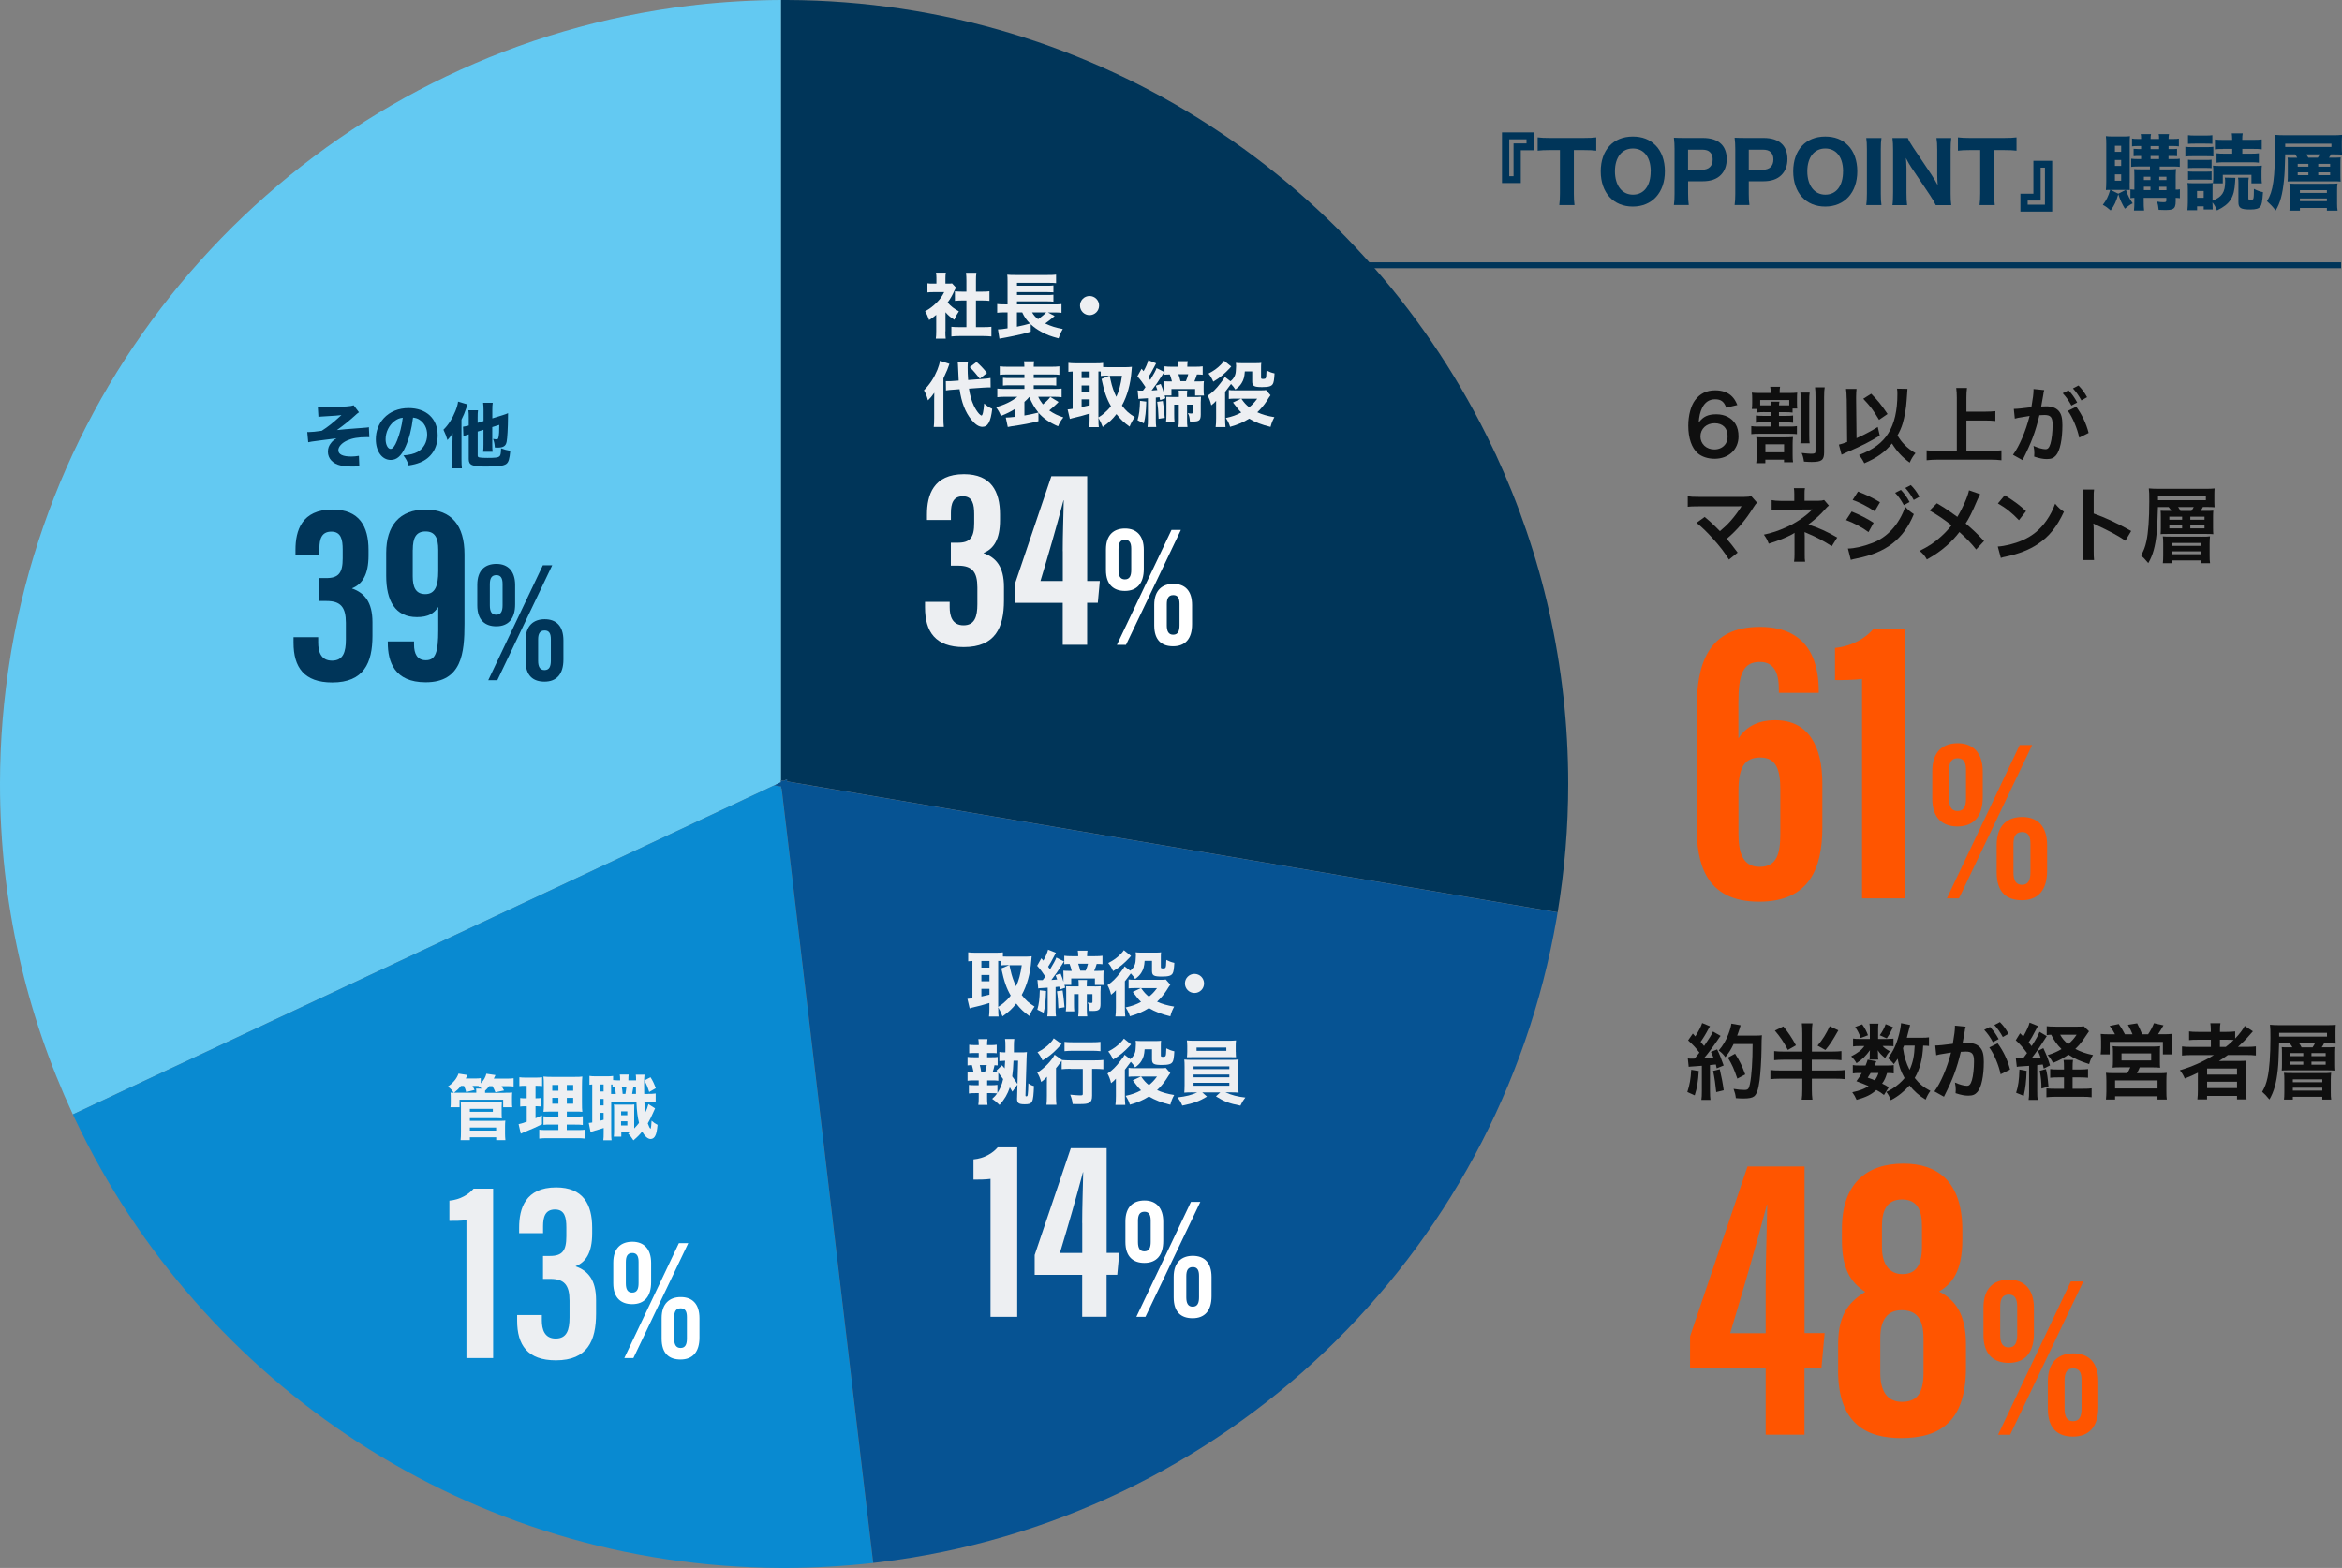 <?xml version="1.0" encoding="UTF-8"?>
<svg id="_レイヤー_2" data-name="レイヤー 2" xmlns="http://www.w3.org/2000/svg" viewBox="0 0 397.27 266">
  <rect x="0" y="0" width="397.27" height="266" fill="#808080" stroke="none"/>
  <defs>
    <style>
      .cls-1 {
        fill: #098ad1;
      }

      .cls-1, .cls-2, .cls-3, .cls-4, .cls-5, .cls-6, .cls-7, .cls-8 {
        stroke-width: 0px;
      }

      .cls-2 {
        fill: #003559;
      }

      .cls-3 {
        fill: #edeff2;
      }

      .cls-4 {
        fill: #065393;
      }

      .cls-9 {
        fill: none;
        stroke: #003559;
        stroke-miterlimit: 10;
      }

      .cls-5 {
        fill: #f50;
      }

      .cls-6 {
        fill: #0f0f0f;
      }

      .cls-7 {
        fill: #63c9f2;
      }

      .cls-8 {
        fill: #fff;
      }
    </style>
  </defs>
  <g id="_オブジェクト" data-name="オブジェクト">
    <g>
      <path class="cls-7" d="M117.89.86c-.33.04-.66.07-.99.11C58.56,8.02,11.86,52.82,1.95,110.23c-.06.33-.11.66-.16.99-1.17,7.09-1.79,14.37-1.79,21.79,0,20.03,4.43,39.01,12.36,56.05l118.98-55.82,1.12-.53-.04-.31h.07s0-7.89,0-7.89V0c-4.94.02-9.82.31-14.61.85Z"/>
      <path class="cls-2" d="M253.64,76.95c-.14-.3-.28-.61-.42-.91C231.95,31.23,186.36.2,133.5,0c-.17,0-.33,0-.5,0s-.33,0-.5,0v132.4l.43.07.49-.23.08-.04v.36l1.16.2,129.56,22.01c1.17-7.09,1.79-14.37,1.79-21.79,0-20.03-4.43-39.01-12.36-56.05Z"/>
      <path class="cls-1" d="M133.5,141.49l-.92-7.74-.08.04v-.36l-1.16-.2L12.36,189.05c.14.3.28.61.42.91,21.27,44.82,66.86,75.85,119.72,76.04.17,0,.33,0,.5,0s.33,0,.5,0c4.94-.02,9.82-.31,14.61-.85l-14.61-123.65Z"/>
      <path class="cls-4" d="M134.66,132.77l-1.16-.2v-.36l-.08.04-.49.23-.43-.07h-.07s.04.29.04.29l-1.12.53,1.16.2v.36l.08-.04.92,7.74,14.61,123.65c.33-.04.66-.07.99-.11,58.34-7.04,105.04-51.85,114.94-109.25.06-.33.11-.66.16-.99l-129.56-22.01Z"/>
    </g>
    <g>
      <path class="cls-2" d="M53.9,69.02c.41.05.65.06,1.27.06,1.06,0,2.73-.06,3.6-.13.65-.05.94-.1,1.22-.2l.9,1.19c-.29.2-.35.25-.77.64-.89.8-1.76,1.51-2.97,2.38.9-.1,1.94-.19,2.94-.26.67-.05,1.15-.08,1.32-.1.4-.04.67-.06.74-.06.19-.02.24-.02.42-.07l.08,1.7q-.19-.01-.38-.01c-1.49,0-2.48.17-3.37.56-.91.41-1.51,1.06-1.51,1.66,0,.71.76,1.07,2.2,1.07.46,0,.79-.04,1.29-.12l.07,1.81c-.14-.01-.17-.01-.3-.01q-.12,0-.85.02h-.23c-.54,0-1.26-.07-1.77-.18-1.34-.28-2.18-1.18-2.18-2.33,0-.58.17-1.06.55-1.51.24-.31.44-.48.91-.77-.19.04-.65.1-1.38.18q-.68.1-1.09.14c-.36.04-.94.12-1.71.23-.18.02-.32.06-.62.12l-.16-1.74c.11.01.18.01.24.01.46,0,1.36-.08,2.21-.22,1.02-.64,1.93-1.36,3.35-2.67-.67.08-.91.11-3.02.23-.49.02-.58.04-.89.08l-.1-1.69Z"/>
      <path class="cls-2" d="M68.78,75.8c-.67,1.52-1.46,2.23-2.49,2.23-1.49,0-2.54-1.45-2.54-3.51,0-1.37.47-2.61,1.34-3.56,1.03-1.13,2.51-1.73,4.22-1.73,3.01,0,4.93,1.8,4.93,4.61,0,2.18-1.09,3.87-3.01,4.63-.58.23-1.05.35-1.91.49-.25-.76-.42-1.08-.89-1.7,1.07-.08,1.81-.28,2.38-.58,1.03-.56,1.65-1.68,1.65-2.95,0-1.07-.47-1.97-1.28-2.51-.35-.23-.64-.32-1.12-.38-.24,1.98-.66,3.57-1.28,4.97ZM66.88,71.46c-.91.71-1.47,1.87-1.47,3.07,0,.9.38,1.63.85,1.63.35,0,.72-.47,1.1-1.44.44-1.07.82-2.58.96-3.86-.58.07-.97.24-1.44.6Z"/>
      <path class="cls-2" d="M76.76,74.76c0-.1.01-.53.02-1.26-.25.41-.54.79-.88,1.16-.18-.64-.34-1.04-.68-1.76.82-.79,1.52-1.9,2.04-3.19.24-.6.4-1.14.44-1.58l1.61.48c-.12.36-.16.46-.24.68-.28.8-.42,1.18-.79,1.9v6.8c0,.53.02,1.02.07,1.46h-1.67c.05-.43.07-.82.07-1.46v-3.23ZM81.03,73.23v4.05c0,.2.06.26.26.32.29.06.6.08,1.4.08,1.29,0,1.76-.05,1.99-.23.22-.16.28-.4.32-1.39.6.23.9.3,1.56.42-.12,1.34-.29,1.92-.66,2.21-.46.34-1.33.46-3.5.46-2.31,0-2.89-.25-2.89-1.26v-4.2c-.58.18-.64.2-.9.32l-.07-1.62c.28-.04.38-.06.97-.2v-1.29c0-.61-.01-.91-.06-1.3h1.63c-.05.36-.06.64-.06,1.24v.89l1-.3v-1.85c0-.5-.02-.82-.07-1.25h1.63c-.06.4-.07.7-.07,1.2v1.44l1.69-.52c.49-.16.74-.24.98-.36-.01.29-.01.32-.01.71-.01,1.79-.11,3.53-.23,4.14-.14.73-.55,1-1.56,1-.08,0-.2,0-.44-.02-.05-.64-.1-.89-.3-1.46.25.05.46.07.61.07.19,0,.25-.07.31-.34.1-.46.13-1.03.13-2.11l-1.19.37v2.97c0,.5.01.8.06,1.22h-1.61c.05-.38.06-.67.06-1.27v-2.46l-1,.31Z"/>
    </g>
    <g>
      <path class="cls-2" d="M50.12,94.2v-.94c0-3.23,1.05-6.82,6.28-6.82,4.59,0,6.11,2.9,6.11,6.84v.97c0,3.27-1.08,4.86-2.78,5.55v.04c2.07.74,3.45,2.26,3.45,5.73v2.29c0,4.6-1.46,7.92-6.82,7.92-4.81,0-6.57-2.6-6.57-6.74v-.94h4.18v.9c0,1.53.45,3.08,2.35,3.08s2.35-1.48,2.35-3.58v-2.84c0-2.65-.89-3.7-3.27-3.7h-1.23v-3.89h1.19c2.09,0,2.77-.9,2.77-3.33v-1.52c0-1.67-.27-3.03-1.93-3.03s-2.02,1.28-2.02,2.83v1.19h-4.06Z"/>
      <path class="cls-2" d="M70.23,108.82v.51c0,1.61.55,2.68,2.01,2.68,1.64,0,2.1-1.33,2.1-5.13v-3.91c-.72,1.11-1.71,1.72-3.62,1.72-3.69,0-5.21-2.77-5.21-7v-3.9c0-4.57,2.24-7.34,6.67-7.34s6.61,2.73,6.61,7.58v11.82c0,4.9-.44,9.9-6.59,9.9-5.31,0-6.42-3.49-6.42-6.73v-.2h4.46ZM70.01,93.28v4.51c0,1.77.47,3,2.13,3s2.2-1.37,2.2-3.92v-3.6c0-2.02-.55-3.11-2.16-3.11s-2.16,1.08-2.16,3.13Z"/>
      <path class="cls-2" d="M87.38,99.26v3.26c0,2.45-1.15,3.73-3.21,3.73-1.82,0-3.21-.98-3.21-3.55v-3.48c0-2.54,1.38-3.56,3.24-3.56,1.97,0,3.18,1.24,3.18,3.6ZM82.82,115.4l9.26-19.5h1.59l-9.31,19.5h-1.54ZM83.09,99.12v3.6c0,.99.29,1.57,1.08,1.57.85,0,1.08-.66,1.08-1.62v-3.61c0-.97-.31-1.49-1.05-1.49-.84,0-1.11.58-1.11,1.55ZM95.57,108.65v3.26c0,2.45-1.15,3.73-3.21,3.73-1.91,0-3.21-.98-3.21-3.55v-3.48c0-2.49,1.38-3.56,3.24-3.56,1.97,0,3.18,1.16,3.18,3.6ZM91.28,108.51v3.6c0,.96.29,1.57,1.08,1.57.85,0,1.08-.66,1.08-1.62v-3.63c0-.97-.31-1.47-1.05-1.47-.84,0-1.11.58-1.11,1.55Z"/>
    </g>
    <g>
      <path class="cls-3" d="M85.56,185.39c.73,0,.96-.01,1.33-.04-.02.2-.04.35-.04.76v.94c0,.36.01.56.05.79h-1.55v-1.27h-7.4v1.27h-1.54c.04-.24.05-.46.05-.79v-.91c0-.38-.01-.56-.04-.78.22.01.25.02.56.04-.38-.53-.47-.62-1-1.07.91-.62,1.5-1.35,1.79-2.19l1.52.24c-.12.28-.13.3-.29.59h1.46c.56,0,.82-.01,1.09-.06v.89c.53-.56.8-1.03.95-1.64l1.54.23q-.22.47-.28.6h2.14c.65,0,.86-.01,1.22-.06v1.4c-.31-.05-.59-.06-1.15-.06h-.89c.2.34.26.44.42.73l-1.47.31c-.16-.4-.25-.62-.49-1.04h-.56c-.25.32-.38.47-.7.77v.37h3.26ZM78.18,184.23c-.37.47-.62.71-1.16,1.15h3.77v-.18c0-.24-.01-.34-.04-.52h.96c-.28-.24-.31-.26-.56-.44-.12-.01-.18-.01-.28-.01h-.72c.17.3.22.4.35.68l-1.42.36c-.13-.47-.19-.64-.38-1.04h-.52ZM78.13,193.43c.05-.46.06-.83.06-1.42v-4.28c0-.34-.01-.53-.04-.77.26.04.54.05.91.05h5.11c.42,0,.71-.01.96-.05-.02.23-.04.5-.04.79v1.03c0,.43.01.67.04.95-.29-.02-.54-.04-.9-.04h-4.53v.46h5.1c.41,0,.67-.01.92-.04-.04.3-.05.59-.05.95v1.27c0,.4.02.73.06,1.09h-1.56v-.48h-4.47v.48h-1.57ZM79.7,188.61h3.9v-.49h-3.9v.49ZM79.7,191.8h4.46v-.52h-4.46v.52Z"/>
      <path class="cls-3" d="M88.96,184.21c-.33,0-.56.01-.86.05v-1.5c.29.04.64.06,1.12.06h1.64c.48,0,.8-.02,1.1-.06v1.5c-.29-.04-.54-.05-.86-.05h-.26v2.11h.18c.31,0,.49-.01.75-.05v1.44c-.24-.02-.48-.04-.75-.04h-.18v2.04c.41-.17.58-.24,1.08-.49l.02,1.51c-.98.49-1.7.8-3.35,1.48-.08.04-.14.06-.25.12l-.37-1.62c.41-.08.54-.12,1.38-.42v-2.61h-.28c-.35,0-.56.01-.83.05v-1.45c.29.04.48.05.86.05h.24v-2.11h-.38ZM94.73,190.78h-1.24c-.73,0-.98.01-1.3.05v-1.45c.29.04.53.05,1.28.05h1.25v-.85h-1.1c-.79,0-1.09.01-1.43.04.05-.28.06-.77.06-1.54v-2.79c0-.86-.01-1.25-.07-1.65.52.05.88.06,1.67.06h3.37c.9,0,1.26-.01,1.56-.06-.04.35-.06.95-.06,1.7v2.64c0,.86.01,1.27.06,1.64-.36-.04-.54-.04-1.25-.04h-1.38v.85h1.4c.7,0,.97-.01,1.31-.06v1.48c-.36-.05-.66-.06-1.3-.06h-1.42v.92h1.79c.66,0,.98-.01,1.31-.06v1.51c-.4-.06-.74-.07-1.43-.07h-4.88c-.68,0-1.02.01-1.46.07v-1.51c.35.05.61.06,1.26.06h1.99v-.92ZM93.68,184.07v.97h1.04v-.97h-1.04ZM93.68,186.25v1h1.04v-1h-1.04ZM96.15,185.04h1.08v-.97h-1.08v.97ZM96.15,187.25h1.08v-1h-1.08v1Z"/>
      <path class="cls-3" d="M109.86,185.58c.74,0,.95-.01,1.36-.07v1.5c-.41-.05-.61-.06-1.36-.06h-.56c.05.76.1,1.33.16,1.79.26-.55.35-.77.53-1.43l1.13.72c-.11.22-.14.29-.36.8-.23.55-.56,1.22-.88,1.75.22.59.31.78.48.92.08-.18.13-.59.17-1.37.32.3.64.52,1.01.7-.1.97-.19,1.45-.37,1.81-.17.38-.46.59-.8.59-.49,0-1.02-.47-1.44-1.27-.46.58-.76.88-1.48,1.5-.36-.56-.53-.78-.9-1.15.13-.08.17-.12.29-.2h-1.45v.72h-1.27c.04-.36.05-.64.05-1.03v-3.39c0-.53,0-.65-.04-1.04.2.04.32.04.73.04h2c.3,0,.43,0,.74-.04-.02.29-.02.42-.02,1.04v3.03c.35-.36.56-.6.82-.94-.25-1.03-.36-1.82-.44-3.55h-4.28v5.19c0,.67.01.97.06,1.31h-1.4c.05-.37.06-.72.06-1.32v-.77c-.52.17-1,.32-1.46.44-.56.17-.59.17-.77.24l-.3-1.54c.12,0,.24-.01.59-.07v-6.45c-.2.01-.3.02-.47.05v-1.5c.28.05.55.07,1.09.07h1.8c.56,0,.8-.01,1.12-.06v.7c.19.02.4.04.65.04h.54c0-.56-.01-.7-.06-.98h1.51c-.04.29-.05.44-.05.98h1.31c-.01-.61-.01-.67-.05-.96h1.48c-.06.43-.07.66-.07,1.72,0,.49,0,.8.02,1.55h.61ZM101.71,185.17h.68v-1.19h-.68v1.19ZM101.71,187.53h.68v-1.1h-.68v1.1ZM101.71,190.15c.29-.07.36-.08.68-.18v-1.18h-.68v1.36ZM104.46,185.58c-.05-.47-.08-.78-.18-1.14-.17.01-.22.01-.38.04v-.48c-.11,0-.14,0-.24-.01v1.6h.8ZM105.35,190.93h1.07v-.71h-1.07v.71ZM105.36,189.2h1.05v-.66h-1.05v.66ZM106.09,185.58c.07-.38.12-.76.16-1.14h-.77c.06.35.1.59.14,1.14h.47ZM107.88,185.58c0-.16,0-.53-.01-1.14h-.44c-.07.48-.12.76-.2,1.14h.66ZM110.35,182.76c.43.7.6,1.07.89,1.86l-1.12.64c-.29-.92-.42-1.24-.83-1.96l1.06-.54Z"/>
    </g>
    <g>
      <path class="cls-3" d="M79.12,230.4v-23.4c-.79.11-2.24.14-2.89.12v-3.43c1.84-.17,3.29-1.07,4.11-2.04h3.31v28.75h-4.53Z"/>
      <path class="cls-3" d="M88.06,209.2v-.94c0-3.23,1.05-6.82,6.28-6.82,4.59,0,6.11,2.9,6.11,6.84v.97c0,3.27-1.08,4.86-2.79,5.55v.04c2.07.74,3.45,2.26,3.45,5.73v2.29c0,4.6-1.46,7.92-6.82,7.92-4.81,0-6.57-2.6-6.57-6.74v-.94h4.19v.9c0,1.53.45,3.08,2.35,3.08s2.35-1.48,2.35-3.58v-2.84c0-2.65-.89-3.7-3.27-3.7h-1.23v-3.89h1.19c2.09,0,2.77-.9,2.77-3.33v-1.52c0-1.67-.27-3.03-1.93-3.03s-2.02,1.28-2.02,2.83v1.19h-4.06Z"/>
      <path class="cls-8" d="M110.45,214.26v3.26c0,2.45-1.15,3.73-3.21,3.73-1.82,0-3.21-.98-3.21-3.55v-3.48c0-2.54,1.38-3.56,3.24-3.56,1.97,0,3.18,1.24,3.18,3.6ZM105.9,230.4l9.26-19.5h1.59l-9.31,19.5h-1.54ZM106.16,214.12v3.6c0,.99.29,1.57,1.08,1.57.85,0,1.08-.66,1.08-1.62v-3.61c0-.97-.31-1.49-1.05-1.49-.84,0-1.11.58-1.11,1.55ZM118.65,223.65v3.26c0,2.45-1.15,3.73-3.21,3.73-1.91,0-3.21-.98-3.21-3.55v-3.48c0-2.49,1.38-3.56,3.24-3.56,1.97,0,3.18,1.16,3.18,3.6ZM114.36,223.51v3.6c0,.96.29,1.57,1.08,1.57.85,0,1.08-.66,1.08-1.62v-3.63c0-.97-.31-1.47-1.05-1.47-.84,0-1.11.58-1.11,1.55Z"/>
    </g>
    <g>
      <path class="cls-3" d="M169.33,171.13c0,.66.01,1.01.06,1.33h-1.63c.05-.41.07-.8.07-1.32v-.98c-.94.29-2.06.6-2.51.68-.37.08-.66.17-.84.23l-.38-1.61c.28-.02.4-.04.85-.11v-6.32c-.35.01-.44.02-.72.05v-1.52c.37.05.72.07,1.14.07h3.6c.5,0,.79-.01,1.15-.06v.7c.3.01.48.02.8.02h3.07c.31,0,.68-.02,1.01-.06-.02.19-.05.44-.07.79-.16,2.12-.72,4.15-1.62,5.78.74.95,1.15,1.31,2.18,1.96-.38.54-.65,1.04-.88,1.61-1-.72-1.46-1.16-2.23-2.12-.7.9-1.21,1.38-2.33,2.18-.24-.62-.38-.94-.73-1.55v.25ZM166.47,164.15h1.37v-1.12h-1.37v1.12ZM166.47,166.47h1.37v-1.07h-1.37v1.07ZM166.47,169.06c.59-.12.77-.16,1.37-.31v-1h-1.37v1.31ZM169.33,170.81c.5-.32.62-.41.92-.66.48-.41.86-.8,1.2-1.25-.71-1.21-1.13-2.4-1.6-4.61l1.34-.56h-.31c-.56,0-.89.01-1.16.06v-.76q-.26-.01-.4-.01v7.78ZM171.23,163.74q.05.23.18.82c.22,1.02.54,1.96.95,2.76.46-.97.74-2.06.96-3.57h-2.09Z"/>
      <path class="cls-3" d="M180.55,167.06c.06.18.11.35.14.5l-.9.31c-.05-.23-.06-.3-.11-.49-.34.05-.42.06-.62.07v3.71c0,.62.01.9.07,1.28h-1.48c.06-.38.07-.7.07-1.28v-3.6c-.4.02-.77.05-1.07.07-.26.01-.4.02-.54.06l-.13-1.46c.18.04.3.04.6.04h.29q.07-.1.2-.26c.07-.1.1-.13.24-.34-.42-.66-.86-1.25-1.38-1.83l.71-1.27.34.4c.37-.62.68-1.35.8-1.86l1.33.53c-.1.16-.18.31-.38.72-.3.6-.68,1.26-.94,1.64.16.22.2.26.32.46.61-1.01.96-1.64,1.07-2.01l1.31.66c-.11.14-.2.3-.43.67-.46.76-1.1,1.68-1.72,2.47.42-.02.47-.04.98-.08-.1-.28-.13-.38-.26-.73l.83-.3c.29.71.36.94.5,1.42v-1.04c0-.32-.01-.59-.02-.85.26.02.5.04.92.04h.5c-.08-.38-.22-.8-.36-1.18-.48.01-.61.01-.9.05v-1.43c.37.05.72.07,1.29.07h1.07v-.08c0-.32-.02-.56-.07-.86h1.65c-.05.24-.07.53-.07.86v.08h1.29c.59,0,.96-.02,1.32-.07v1.43c-.34-.04-.52-.05-.98-.05-.12.41-.24.74-.43,1.18h.59c.5,0,.72-.01,1.03-.05-.04.25-.05.43-.05.85v.67c0,.4.01.65.06.92h-1.5v-1.1h-4.02v1.09h-1.19ZM177.44,168.14c-.06,1.79-.14,2.54-.41,3.68l-1.07-.53c.29-1.02.37-1.71.42-3.29l1.06.13ZM180.25,168.03c.12.76.24,1.77.32,2.85l-1.04.17c-.05-1.39-.1-1.96-.24-2.88l.96-.14ZM185.71,167.35c.3,0,.68-.01,1.01-.04-.02.26-.04.64-.04.95v2.05c0,.97-.25,1.2-1.32,1.2-.13,0-.26,0-.52-.01-.05-.73-.12-1.01-.35-1.42.23.05.41.07.62.07.16,0,.2-.05.2-.19v-1.31h-.95v2.55c0,.6.01.88.07,1.24h-1.54c.06-.38.07-.68.07-1.24v-2.55h-.78v1.55c0,.65.01.97.05,1.38h-1.44c.06-.4.07-.76.07-1.38v-1.94c0-.36-.01-.66-.02-.94.29.01.61.02.95.02h1.18v-.32c0-.28-.01-.55-.04-.77h1.46c-.02.22-.04.42-.04.74v.35h1.33ZM184.16,164.67c.18-.41.29-.76.4-1.18h-1.67c.18.5.24.71.35,1.18h.92Z"/>
      <path class="cls-3" d="M194.16,163.01c-.06.92-.2,1.43-.55,1.99-.26.42-.53.7-1.06,1.08-.22-.36-.4-.59-.73-.94-.19.26-.54.73-.72.96q-.2.25-.29.37v4.44c0,.6.02,1.09.07,1.54h-1.67c.06-.4.08-.94.08-1.54v-2.91c-.19.23-.5.52-.82.76-.16-.67-.32-1.1-.61-1.63.82-.55,1.44-1.16,2.17-2.13.52-.67.59-.77.73-1.06l.96.74c.32-.25.52-.49.68-.83.16-.31.22-.58.24-1.06.02-.29.04-.62.04-.74,0-.13-.01-.25-.04-.49.31.04.52.05.97.05h2.43c.46,0,.64-.01.91-.05-.04.24-.04.43-.04.86v1.64c0,.19.06.23.37.23.2,0,.34-.04.4-.1.1-.12.14-.47.16-1.34.49.25.82.38,1.36.5-.06,1.08-.14,1.54-.3,1.8-.23.38-.68.52-1.8.52-1.4,0-1.69-.17-1.69-.98v-1.68h-1.27ZM191.86,162.17c-.11.11-.12.12-.3.34-.29.32-.85.86-1.26,1.2-.46.38-.78.61-1.49,1.04-.24-.55-.46-.94-.82-1.37.92-.48,1.49-.89,2.11-1.52.26-.28.4-.43.54-.66l1.21.97ZM198.52,167.05q-.16.19-.68,1.03c-.41.64-1,1.33-1.57,1.86.8.37,1.75.65,2.9.83-.34.64-.46.94-.65,1.65-1.46-.35-2.59-.78-3.63-1.4-.97.61-1.88,1.01-3.23,1.39-.17-.56-.34-.92-.72-1.5,1.1-.24,1.8-.49,2.61-.94-.42-.41-.66-.71-1.4-1.69l1.38-.65h-1.09c-.43,0-.71.01-1,.05v-1.52c.26.05.54.06,1,.06h4.51c.4,0,.65-.01.8-.05l.77.88ZM193.57,167.64c.49.7.8,1.04,1.32,1.45.54-.43.88-.79,1.37-1.45h-2.69Z"/>
      <path class="cls-3" d="M204.24,166.84c0,.9-.72,1.62-1.62,1.62s-1.62-.72-1.62-1.62.72-1.62,1.62-1.62,1.62.72,1.62,1.62Z"/>
      <path class="cls-3" d="M171.72,185.2c-.2-.36-.26-.48-.42-.73-.4,1.19-.88,1.99-1.75,2.99-.64-.61-.82-.76-1.25-1.04.42-.37.6-.58.84-.92-.32-.04-.54-.05-1-.05h-.7v.73c0,.61.01.85.07,1.27h-1.56c.06-.4.07-.68.07-1.27v-.73h-.55c-.48,0-.78.01-1.12.06v-1.45c.32.04.58.05,1.05.05h.61v-.82h-.8c-.48,0-.77.01-1.09.06v-1.46c.3.04.5.05,1.03.05-.07-.4-.19-.91-.29-1.24-.25,0-.46.01-.74.05v-1.45c.34.05.6.06,1.13.06h.77v-.72h-.56c-.54,0-.73.01-1.06.04v-1.44c.32.05.59.06,1.09.06h.53v-.17c0-.29-.02-.54-.07-.85h1.56c-.05.29-.07.54-.07.85v.17h.59c.44,0,.72-.01,1.04-.06v1.44c-.36-.04-.49-.04-1.04-.04h-.59v.72h.7c.61,0,.8-.01,1.09-.05v1.44c-.22-.02-.34-.04-.53-.04-.07.36-.19.82-.33,1.22.43,0,.65-.01.88-.04-.08-.11-.11-.13-.23-.26l.94-.9c.23.25.29.31.46.52.05-.59.07-.88.08-1.3-.4.01-.78.04-.98.06v-1.55c.23.05.58.07.97.07h.05c.01-.59.01-.71.01-.9,0-.78-.01-1-.07-1.37h1.58c-.05.34-.07.62-.07,1.07v1.2h1.16c.52,0,.77-.01,1.05-.05-.02.22-.05.54-.06,1.03l-.19,6.31v.04c0,.1.05.14.14.14.16,0,.23-.1.25-.35.05-.4.08-.9.1-1.86.35.26.54.35.95.46-.11,2.85-.23,3.09-1.58,3.09-1.01,0-1.29-.2-1.29-.96,0-.01,0-.05.01-.1l.06-2.28-.86,1.19ZM166.2,180.69c.11.41.16.61.25,1.24h.62c.11-.34.25-.91.31-1.24h-1.19ZM169.19,185.43c.44-.65.77-1.43.97-2.36q-.12-.17-.34-.46c-.17-.24-.31-.42-.48-.62v1.36c-.36-.05-.6-.06-1.09-.06h-.8v.82h.7c.42,0,.68-.01,1.04-.06v1.39ZM171.92,179.95q-.06,1.62-.22,2.66c.29.38.65.92.89,1.31l.11-3.97h-.78Z"/>
      <path class="cls-3" d="M181.63,181.32c-.54,0-1.12.02-1.54.07v-1.44c-.11.13-.16.2-.3.41-.32.46-.46.62-.66.84v4.69c0,.64.02,1.13.07,1.54h-1.69c.05-.38.07-.92.07-1.56v-1.81c0-.5,0-.62.01-1.39-.29.34-.6.62-.97.89-.23-.74-.37-1.09-.67-1.57,1.22-.78,2.43-2.03,2.94-3.06l1.28.9c.36.04.94.06,1.46.06h4.01c.7,0,1.2-.02,1.52-.07v1.58c-.41-.05-.96-.07-1.48-.07h-.43v4.55c0,.66-.13.98-.48,1.19-.32.19-.68.24-1.73.24-.35,0-.59,0-1.09-.01-.07-.64-.17-.98-.41-1.59.61.07,1.31.12,1.61.12.47,0,.52-.02.52-.28v-4.21h-2.05ZM180.08,177.12c-.43.46-.67.72-.73.78-.82.85-1.47,1.38-2.51,2-.29-.62-.52-1.01-.85-1.38.97-.52,1.61-.98,2.21-1.63.26-.29.4-.47.54-.74l1.34.97ZM180.57,176.75c.36.05.82.07,1.48.07h3.19c.63,0,1.05-.02,1.43-.07v1.58c-.46-.05-.92-.07-1.39-.07h-3.23c-.52,0-1.06.02-1.48.07v-1.58Z"/>
      <path class="cls-3" d="M194.16,178.01c-.06.92-.2,1.43-.55,1.99-.26.42-.53.7-1.06,1.08-.22-.36-.4-.59-.73-.94-.19.26-.54.73-.72.96q-.2.25-.29.37v4.44c0,.6.02,1.09.07,1.54h-1.67c.06-.4.08-.94.08-1.54v-2.91c-.19.23-.5.52-.82.76-.16-.67-.32-1.1-.61-1.63.82-.55,1.44-1.16,2.17-2.13.52-.67.59-.77.73-1.06l.96.74c.32-.25.52-.49.68-.83.16-.31.22-.58.24-1.06.02-.29.04-.62.04-.74,0-.13-.01-.25-.04-.49.31.04.52.05.97.05h2.43c.46,0,.64-.01.91-.05-.04.24-.04.43-.04.86v1.64c0,.19.06.23.37.23.2,0,.34-.04.4-.1.1-.12.14-.47.16-1.34.49.25.82.38,1.36.5-.06,1.08-.14,1.54-.3,1.8-.23.38-.68.52-1.8.52-1.4,0-1.69-.17-1.69-.98v-1.68h-1.27ZM191.86,177.17c-.11.11-.12.12-.3.34-.29.32-.85.86-1.26,1.2-.46.38-.78.61-1.49,1.04-.24-.55-.46-.94-.82-1.37.92-.48,1.49-.89,2.11-1.52.26-.28.4-.43.54-.66l1.21.97ZM198.52,182.05q-.16.19-.68,1.03c-.41.64-1,1.33-1.57,1.86.8.37,1.75.65,2.9.83-.34.64-.46.94-.65,1.65-1.46-.35-2.59-.78-3.63-1.4-.97.61-1.88,1.01-3.23,1.39-.17-.56-.34-.92-.72-1.5,1.1-.24,1.8-.49,2.61-.94-.42-.41-.66-.71-1.4-1.69l1.38-.65h-1.09c-.43,0-.71.01-1,.05v-1.52c.26.05.54.06,1,.06h4.51c.4,0,.65-.01.8-.05l.77.88ZM193.57,182.64c.49.7.8,1.04,1.32,1.45.54-.43.88-.79,1.37-1.45h-2.69Z"/>
      <path class="cls-3" d="M202.22,185.32c-.59,0-.92.01-1.33.05.02-.31.05-.64.05-1.26v-3.08c0-.64-.01-.9-.05-1.28.36.04.77.05,1.33.05h6.55c.6,0,.89-.01,1.33-.05-.05.31-.05.59-.05,1.28v3.08q.01,1.03.05,1.26c-.38-.04-.76-.05-1.33-.05h-.9c1.06.48,2.04.73,3.38.88-.43.56-.62.89-.84,1.37-1.92-.37-2.77-.7-4.15-1.57l.73-.67h-3.05l.8.71c-1.32.79-2.24,1.13-4.19,1.52-.23-.56-.44-.92-.82-1.38,1.56-.19,2.4-.41,3.35-.85h-.88ZM209.62,178.46c0,.34.01.62.04.9-.36-.01-.78-.02-1.27-.02h-5.75c-.5,0-.94.01-1.3.02.02-.28.05-.58.05-.9v-1.01c0-.36-.02-.58-.06-.94.43.04.72.05,1.37.05h5.62c.62,0,.91-.01,1.34-.05-.04.34-.05.54-.05.94v1.01ZM202.46,181.38h6.07v-.47h-6.07v.47ZM202.46,182.77h6.07v-.47h-6.07v.47ZM202.46,184.2h6.07v-.5h-6.07v.5ZM202.97,177.71v.56h5.05v-.56h-5.05Z"/>
    </g>
    <g>
      <path class="cls-3" d="M168.02,223.4v-23.4c-.79.11-2.24.14-2.89.12v-3.43c1.84-.17,3.29-1.07,4.11-2.04h3.31v28.75h-4.53Z"/>
      <path class="cls-3" d="M183.57,223.4v-7.13h-8.06v-3.36l6.13-18.12h6.08v17.77h2.14l-.34,3.7h-1.81v7.13h-4.15ZM183.57,207.49c0-2.86.12-5.76.17-8.62h-.04c-1.24,4.69-2.5,9.02-3.91,13.7h3.79v-5.08Z"/>
      <path class="cls-8" d="M197.32,207.26v3.26c0,2.45-1.15,3.73-3.21,3.73-1.82,0-3.21-.98-3.21-3.55v-3.48c0-2.54,1.38-3.56,3.24-3.56,1.97,0,3.18,1.24,3.18,3.6ZM192.76,223.4l9.26-19.5h1.59l-9.31,19.5h-1.54ZM193.03,207.12v3.6c0,.99.29,1.57,1.08,1.57.85,0,1.08-.66,1.08-1.62v-3.61c0-.97-.31-1.49-1.05-1.49-.84,0-1.11.58-1.11,1.55ZM205.51,216.65v3.26c0,2.45-1.15,3.73-3.21,3.73-1.91,0-3.21-.98-3.21-3.55v-3.48c0-2.49,1.38-3.56,3.24-3.56,1.97,0,3.18,1.16,3.18,3.6ZM201.23,216.51v3.6c0,.96.29,1.57,1.08,1.57.85,0,1.08-.66,1.08-1.62v-3.63c0-.97-.31-1.47-1.05-1.47-.84,0-1.11.58-1.11,1.55Z"/>
    </g>
    <g>
      <path class="cls-3" d="M160.36,56.2c0,.59.01.9.06,1.25h-1.68c.05-.37.07-.68.07-1.28v-2.76c-.42.37-.65.53-1.21.89-.23-.67-.41-1.06-.68-1.48.78-.43,1.34-.86,1.98-1.5.55-.55.89-1.03,1.26-1.76h-1.81c-.46,0-.73.01-1.03.05v-1.55c.29.04.52.05.94.05h.58v-.95c0-.31-.02-.62-.07-.91h1.67c-.05.26-.07.54-.07.92v.94h.42c.37,0,.53-.01.7-.04l.67.72c-.12.2-.17.31-.28.54-.35.79-.67,1.35-1.14,1.99.55.64,1.1,1.06,1.91,1.5-.34.5-.55.9-.77,1.43-.64-.41-1-.71-1.5-1.28v3.24ZM165.55,55.5h1.2c.62,0,1-.01,1.42-.06v1.64c-.44-.05-.96-.07-1.4-.07h-4.02c-.47,0-.92.02-1.37.07v-1.64c.44.05.8.06,1.39.06h1.16v-4.52h-.77c-.4,0-.78.02-1.18.06v-1.62c.34.04.68.06,1.18.06h.77v-1.88c0-.54-.02-.85-.07-1.33h1.76c-.06.47-.07.77-.07,1.33v1.88h1.1c.55,0,.85-.01,1.19-.06v1.62c-.41-.04-.77-.06-1.19-.06h-1.1v4.52Z"/>
      <path class="cls-3" d="M178.9,53.61q-.07.07-.22.19c-.4.35-.95.77-1.39,1.08,1,.47,1.8.72,2.99.94-.35.6-.5.96-.72,1.58-1.33-.35-1.99-.6-2.87-1.08-.74-.4-1.3-.79-1.85-1.31v1.25c-.86.28-1.96.55-2.85.72-.61.12-1.02.2-1.25.25-.34.06-.36.06-.65.12-.28.05-.34.05-.56.1l-.25-1.57c.44,0,.73-.04,1.63-.18v-2.7h-.5c-.53,0-.83.01-1.26.06v-1.48c.28.04.65.06,1.28.06h.48v-3.86c0-.66-.01-.85-.05-1.18.36.04.73.05,1.36.05h5.46c.73,0,1.09-.01,1.46-.06v1.44c-.38-.04-.64-.05-1.44-.05h-5.19v.49h5.11c.47,0,.82-.01,1.07-.05v1.18c-.13-.01-.16-.01-.35-.02-.46-.01-.7-.02-.73-.02h-5.1v.49h5.1c.49,0,.83-.01,1.08-.05v1.18c-.34-.04-.6-.05-1.07-.05h-5.11v.52h6.36c.55,0,.86-.01,1.19-.06v1.48c-.31-.04-.64-.06-1.04-.06h-1.27l1.16.61ZM172.5,53v2.43c1.02-.22,1.44-.31,2.22-.54-.61-.61-.94-1.08-1.32-1.89h-.9ZM175.07,53c.29.49.55.79,1.02,1.15.58-.4,1.07-.82,1.38-1.15h-2.4Z"/>
      <path class="cls-3" d="M186.44,51.84c0,.9-.72,1.62-1.62,1.62s-1.62-.72-1.62-1.62.72-1.62,1.62-1.62,1.62.72,1.62,1.62Z"/>
      <path class="cls-3" d="M158.46,67.97c0-.64.01-.92.02-1.34-.48.68-.59.82-1.07,1.29-.23-.83-.35-1.13-.68-1.7,1.06-1.1,1.71-2.12,2.27-3.47.23-.59.4-1.13.44-1.55l1.61.53c-.31.91-.34.98-1.02,2.46v6.78c0,.6.02,1,.07,1.46h-1.71c.05-.41.07-.83.07-1.49v-2.97ZM164.36,65.92c.16,1.1.43,2.06.83,2.9.26.54.56,1.01.89,1.38.12.13.35.3.4.3.2,0,.36-.71.46-2.04.54.46.78.62,1.37.9-.26,2.19-.73,3.05-1.67,3.05-.6,0-1.2-.4-1.87-1.21-1.03-1.28-1.67-2.91-2-5.17l-1.1.08c-.56.04-.8.06-1.21.13l-.02-1.58c.23.01.32.01.44.01.22,0,.59-.01.86-.04l.88-.06q-.06-.94-.1-2.18c0-.3-.04-.71-.06-.96l1.73-.02c-.04.26-.05.5-.05.97,0,.68.02,1.18.08,2.09l2.43-.18c.71-.05,1.01-.08,1.37-.16l.02,1.6c-.19-.01-.26-.01-.42-.01-.24,0-.42.01-.84.04l-2.41.17ZM165.66,61.41c.66.59,1.07,1.02,1.76,1.86l-1.21.98c-.52-.68-1.12-1.38-1.71-1.96l1.16-.89Z"/>
      <path class="cls-3" d="M176.19,71.44c-1.4.36-2.55.58-4.68.89-.22.04-.44.08-.56.11l-.34-1.6c.47-.01.83-.04,1.61-.13v-1.37c-.74.48-1.39.8-2.43,1.22-.28-.66-.44-.94-.84-1.49,1.4-.36,2.71-1,3.63-1.76h-1.98c-.56,0-1.02.02-1.43.07v-1.46c.37.05.67.06,1.4.06h3.2v-.62h-2.3c-.66,0-.98.01-1.34.05v-1.32c.36.04.67.05,1.34.05h2.3v-.61h-2.81c-.68,0-1.02.01-1.37.06v-1.44c.38.05.83.07,1.45.07h2.72c0-.43-.02-.66-.07-.92h1.73c-.05.28-.07.5-.07.92h2.88c.67,0,1.1-.02,1.47-.07v1.44c-.35-.05-.7-.06-1.38-.06h-2.97v.61h2.46c.71,0,1.02-.01,1.36-.05v1.32c-.36-.04-.68-.05-1.36-.05h-2.46v.62h3.33c.7,0,1.06-.01,1.4-.06v1.46c-.41-.05-.86-.07-1.4-.07h-2.57c.19.43.42.79.8,1.29.52-.41,1.02-.91,1.25-1.26l1.4.85q-.08.08-.28.29c-.29.29-.82.76-1.3,1.15.8.56,1.38.84,2.4,1.18-.44.54-.67.94-.9,1.51-1.49-.65-2.46-1.32-3.33-2.3v1.42ZM173.77,70.49c1.07-.19,1.14-.2,2.38-.5-.6-.71-1.16-1.67-1.55-2.65-.23.28-.41.46-.83.84v2.31Z"/>
      <path class="cls-3" d="M186.33,71.13c0,.66.01,1.01.06,1.33h-1.63c.05-.41.07-.8.07-1.32v-.98c-.94.29-2.06.6-2.51.68-.37.08-.66.17-.84.23l-.38-1.61c.28-.02.4-.04.85-.11v-6.32c-.35.01-.44.02-.72.05v-1.52c.37.05.72.07,1.14.07h3.6c.5,0,.79-.01,1.15-.06v.7c.3.01.48.02.8.02h3.07c.31,0,.68-.02,1.01-.06-.02.19-.05.44-.07.79-.16,2.12-.72,4.15-1.62,5.78.74.95,1.15,1.31,2.18,1.96-.38.54-.65,1.04-.88,1.61-1-.72-1.46-1.16-2.23-2.12-.7.9-1.21,1.38-2.33,2.18-.24-.62-.38-.94-.73-1.55v.25ZM183.47,64.15h1.37v-1.12h-1.37v1.12ZM183.47,66.47h1.37v-1.07h-1.37v1.07ZM183.47,69.06c.59-.12.77-.16,1.37-.31v-1h-1.37v1.31ZM186.33,70.81c.5-.32.62-.41.92-.66.48-.41.86-.8,1.2-1.25-.71-1.21-1.13-2.4-1.6-4.61l1.34-.56h-.31c-.56,0-.89.01-1.16.06v-.76q-.26-.01-.4-.01v7.78ZM188.23,63.74q.05.23.18.82c.22,1.02.54,1.96.95,2.76.46-.97.74-2.06.96-3.57h-2.09Z"/>
      <path class="cls-3" d="M197.55,67.06c.06.18.11.35.14.5l-.9.31c-.05-.23-.06-.3-.11-.49-.34.05-.42.06-.62.07v3.71c0,.62.01.9.07,1.28h-1.48c.06-.38.07-.7.07-1.28v-3.6c-.4.02-.77.05-1.07.07-.26.01-.4.02-.54.06l-.13-1.46c.18.04.3.04.6.04h.29q.07-.1.2-.26c.07-.1.1-.13.24-.34-.42-.66-.86-1.25-1.38-1.83l.71-1.27.34.4c.37-.62.68-1.35.8-1.86l1.33.53c-.1.16-.18.31-.38.72-.3.6-.68,1.26-.94,1.64.16.22.2.26.32.46.61-1.01.96-1.64,1.07-2.01l1.31.66c-.11.14-.2.3-.43.67-.46.76-1.1,1.68-1.72,2.47.42-.02.47-.04.98-.08-.1-.28-.13-.38-.26-.73l.83-.3c.29.71.36.94.5,1.42v-1.04c0-.32-.01-.59-.02-.85.26.02.5.04.92.04h.5c-.08-.38-.22-.8-.36-1.18-.48.01-.61.01-.9.05v-1.43c.37.05.72.07,1.29.07h1.07v-.08c0-.32-.02-.56-.07-.86h1.65c-.05.24-.07.53-.07.86v.08h1.29c.59,0,.96-.02,1.32-.07v1.43c-.34-.04-.52-.05-.98-.05-.12.41-.24.74-.43,1.18h.59c.5,0,.72-.01,1.03-.05-.04.25-.05.43-.05.85v.67c0,.4.01.65.06.92h-1.5v-1.1h-4.02v1.09h-1.19ZM194.44,68.14c-.06,1.79-.14,2.54-.41,3.68l-1.07-.53c.29-1.02.37-1.71.42-3.29l1.06.13ZM197.25,68.03c.12.76.24,1.77.32,2.85l-1.04.17c-.05-1.39-.1-1.96-.24-2.88l.96-.14ZM202.71,67.35c.3,0,.68-.01,1.01-.04-.02.26-.04.64-.04.95v2.05c0,.97-.25,1.2-1.32,1.2-.13,0-.26,0-.52-.01-.05-.73-.12-1.01-.35-1.42.23.05.41.07.62.07.16,0,.2-.05.2-.19v-1.31h-.95v2.55c0,.6.01.88.07,1.24h-1.54c.06-.38.07-.68.07-1.24v-2.55h-.78v1.55c0,.65.01.97.05,1.38h-1.44c.06-.4.07-.76.07-1.38v-1.94c0-.36-.01-.66-.02-.94.29.01.61.02.95.02h1.18v-.32c0-.28-.01-.55-.04-.77h1.46c-.02.22-.04.42-.04.74v.35h1.33ZM201.16,64.67c.18-.41.29-.76.4-1.18h-1.67c.18.5.24.71.35,1.18h.92Z"/>
      <path class="cls-3" d="M211.16,63.01c-.06.92-.2,1.43-.55,1.99-.26.42-.53.7-1.06,1.08-.22-.36-.4-.59-.73-.94-.19.26-.54.73-.72.96q-.2.25-.29.37v4.44c0,.6.02,1.09.07,1.54h-1.67c.06-.4.08-.94.08-1.54v-2.91c-.19.23-.5.52-.82.76-.16-.67-.32-1.1-.61-1.63.82-.55,1.44-1.16,2.17-2.13.52-.67.59-.77.73-1.06l.96.74c.32-.25.52-.49.68-.83.16-.31.22-.58.24-1.06.02-.29.04-.62.04-.74,0-.13-.01-.25-.04-.49.31.04.52.05.97.05h2.43c.46,0,.64-.01.91-.05-.04.24-.04.43-.04.86v1.64c0,.19.06.23.37.23.2,0,.34-.04.4-.1.1-.12.14-.47.16-1.34.49.25.82.38,1.36.5-.06,1.08-.14,1.54-.3,1.8-.23.38-.68.52-1.8.52-1.4,0-1.69-.17-1.69-.98v-1.68h-1.27ZM208.86,62.17c-.11.11-.12.12-.3.34-.29.32-.85.86-1.26,1.2-.46.38-.78.61-1.49,1.04-.24-.55-.46-.94-.82-1.37.92-.48,1.49-.89,2.11-1.52.26-.28.4-.43.54-.66l1.21.97ZM215.52,67.05q-.16.19-.68,1.03c-.41.64-1,1.33-1.57,1.86.8.37,1.75.65,2.9.83-.34.64-.46.94-.65,1.65-1.46-.35-2.59-.78-3.63-1.4-.97.61-1.88,1.01-3.23,1.39-.17-.56-.34-.92-.72-1.5,1.1-.24,1.8-.49,2.61-.94-.42-.41-.66-.71-1.4-1.69l1.38-.65h-1.09c-.43,0-.71.01-1,.05v-1.52c.26.05.54.06,1,.06h4.51c.4,0,.65-.01.8-.05l.77.88ZM210.57,67.64c.49.7.8,1.04,1.32,1.45.54-.43.88-.79,1.37-1.45h-2.69Z"/>
    </g>
    <g>
      <path class="cls-3" d="M157.24,88.2v-.94c0-3.23,1.05-6.82,6.28-6.82,4.59,0,6.11,2.9,6.11,6.84v.97c0,3.27-1.08,4.86-2.78,5.55v.04c2.07.74,3.45,2.26,3.45,5.73v2.29c0,4.6-1.46,7.92-6.82,7.92-4.81,0-6.57-2.6-6.57-6.74v-.94h4.18v.9c0,1.53.45,3.08,2.35,3.08s2.35-1.48,2.35-3.58v-2.84c0-2.65-.89-3.7-3.27-3.7h-1.23v-3.89h1.19c2.09,0,2.77-.9,2.77-3.33v-1.52c0-1.67-.27-3.03-1.93-3.03s-2.02,1.28-2.02,2.83v1.19h-4.06Z"/>
      <path class="cls-3" d="M180.27,109.4v-7.13h-8.06v-3.36l6.13-18.12h6.08v17.77h2.14l-.34,3.7h-1.81v7.13h-4.15ZM180.27,93.49c0-2.86.12-5.76.17-8.62h-.04c-1.24,4.69-2.5,9.02-3.91,13.7h3.79v-5.08Z"/>
      <path class="cls-8" d="M194.02,93.26v3.26c0,2.45-1.15,3.73-3.21,3.73-1.82,0-3.21-.98-3.21-3.55v-3.48c0-2.54,1.38-3.56,3.24-3.56,1.97,0,3.18,1.24,3.18,3.6ZM189.46,109.4l9.26-19.5h1.59l-9.31,19.5h-1.54ZM189.73,93.12v3.6c0,.99.29,1.57,1.08,1.57.85,0,1.08-.66,1.08-1.62v-3.61c0-.97-.31-1.49-1.05-1.49-.84,0-1.11.58-1.11,1.55ZM202.21,102.65v3.26c0,2.45-1.15,3.73-3.21,3.73-1.91,0-3.21-.98-3.21-3.55v-3.48c0-2.49,1.38-3.56,3.24-3.56,1.97,0,3.18,1.16,3.18,3.6ZM197.92,102.51v3.6c0,.96.29,1.57,1.08,1.57.85,0,1.08-.66,1.08-1.62v-3.63c0-.97-.31-1.47-1.05-1.47-.84,0-1.11.58-1.11,1.55Z"/>
    </g>
    <g>
      <g>
        <path class="cls-2" d="M254.78,31.05v-8.59h5.39v3.03h-2.2v5.56h-3.19ZM256.74,24.33h2.2v-.7h-2.93v6.26h.73v-5.56Z"/>
        <path class="cls-2" d="M266.97,32.83c0,.8.03,1.36.11,1.96h-2.58c.08-.6.11-1.15.11-1.96v-7.37h-1.78c-.84,0-1.44.03-2,.1v-2.26c.56.07,1.18.1,1.99.1h5.83c.98,0,1.54-.03,2.12-.1v2.26c-.57-.07-1.11-.1-2.12-.1h-1.68v7.37Z"/>
        <path class="cls-2" d="M280.8,24.62c1.05,1.04,1.61,2.6,1.61,4.44,0,3.61-2.16,5.98-5.44,5.98s-5.44-2.34-5.44-5.97,2.13-5.91,5.44-5.91c1.58,0,2.86.48,3.82,1.46ZM280.01,29.08c0-1.37-.36-2.44-1.04-3.11-.52-.52-1.21-.78-1.99-.78-1.86,0-3.04,1.5-3.04,3.87s1.18,3.96,3.05,3.96,3.01-1.5,3.01-3.94Z"/>
        <path class="cls-2" d="M283.94,34.79c.08-.57.11-1.13.11-1.93v-7.58c0-.71-.03-1.25-.11-1.92.63.03,1.09.04,1.92.04h2.98c1.42,0,2.45.35,3.15,1.05.59.59.91,1.47.91,2.52,0,1.12-.34,2.04-.99,2.7-.71.73-1.75,1.08-3.11,1.08h-2.45v2.07c0,.8.03,1.4.11,1.96h-2.52ZM288.74,28.79c1.13,0,1.78-.63,1.78-1.74,0-.5-.14-.92-.42-1.2-.29-.32-.73-.46-1.36-.46h-2.4v3.4h2.4Z"/>
        <path class="cls-2" d="M294.24,34.79c.08-.57.11-1.13.11-1.93v-7.58c0-.71-.03-1.25-.11-1.92.63.03,1.09.04,1.92.04h2.98c1.41,0,2.45.35,3.15,1.05.59.59.91,1.47.91,2.52,0,1.12-.34,2.04-1,2.7-.71.73-1.75,1.08-3.11,1.08h-2.45v2.07c0,.8.03,1.4.11,1.96h-2.52ZM299.04,28.79c1.13,0,1.78-.63,1.78-1.74,0-.5-.14-.92-.42-1.2-.29-.32-.73-.46-1.36-.46h-2.4v3.4h2.4Z"/>
        <path class="cls-2" d="M313.44,24.62c1.05,1.04,1.61,2.6,1.61,4.44,0,3.61-2.16,5.98-5.44,5.98s-5.43-2.34-5.43-5.97,2.13-5.91,5.43-5.91c1.58,0,2.86.48,3.82,1.46ZM312.64,29.08c0-1.37-.36-2.44-1.04-3.11-.52-.52-1.21-.78-1.99-.78-1.86,0-3.04,1.5-3.04,3.87s1.18,3.96,3.05,3.96,3.01-1.5,3.01-3.94Z"/>
        <path class="cls-2" d="M319.15,23.41c-.08.56-.11.99-.11,1.93v7.52c0,.9.03,1.39.11,1.93h-2.58c.08-.55.11-1.06.11-1.93v-7.52c0-.97-.03-1.33-.11-1.93h2.58Z"/>
        <path class="cls-2" d="M327.74,29.82c.32.48.66,1.04.95,1.6-.04-.49-.08-1.23-.08-1.75v-4.24c0-.91-.03-1.41-.13-2.02h2.51c-.08.59-.11,1.13-.11,2.03v7.41c0,.83.03,1.43.11,1.95h-2.63c-.17-.38-.5-.95-.95-1.64l-3.22-4.79c-.28-.42-.52-.84-.9-1.57q.01.17.06.66c.01.24.04.83.04,1.11v4.09c0,.95.03,1.6.11,2.14h-2.49c.08-.5.11-1.16.11-2.16v-7.28c0-.77-.03-1.33-.11-1.95h2.61c.13.36.41.87.91,1.61l3.22,4.8Z"/>
        <path class="cls-2" d="M338.26,32.83c0,.8.03,1.36.11,1.96h-2.58c.08-.6.11-1.15.11-1.96v-7.37h-1.78c-.84,0-1.44.03-2,.1v-2.26c.56.07,1.18.1,1.99.1h5.83c.98,0,1.54-.03,2.12-.1v2.26c-.57-.07-1.11-.1-2.12-.1h-1.68v7.37Z"/>
        <path class="cls-2" d="M348.11,27.29v8.6h-5.39v-3.03h2.2v-5.58h3.19ZM346.15,34.02h-2.2v.7h2.93v-6.28h-.73v5.57Z"/>
        <path class="cls-2" d="M361.25,30.98c0,.76,0,.99.03,1.26-.25-.01-.29-.03-.66-.03.31.92.62,1.54,1.15,2.28-.39.18-.79.46-1.33.91-.5-.84-.76-1.4-1.12-2.45-.37,1.25-.64,1.85-1.29,2.75-.52-.46-.83-.69-1.33-.95.64-.85.91-1.41,1.25-2.54-.41,0-.45.01-.73.03.04-.46.06-1,.06-1.5v-6.28c0-.56-.01-.9-.06-1.37.34.04.63.06,1.18.06h1.79c.53,0,.81-.01,1.11-.06-.03.35-.04.59-.04,1.22v6.67ZM360.57,32.22h-2.54l1.29.64,1.25-.64ZM358.75,25.75h1.06v-1.02h-1.06v1.02ZM358.75,28.15h1.06v-1.01h-1.06v1.01ZM358.75,30.66h1.06v-1.08h-1.06v1.08ZM362.59,28.25c-.46,0-.71.01-1.08.06v-1.39c.31.04.6.06,1.08.06h.6v-.52h-.36c-.34,0-.69.01-.91.04v-1.25h.11q.17.03.8.04h.36v-.52h-.59c-.39,0-.64.01-.95.06v-1.33c.29.06.55.07,1.01.07h.53c0-.48-.01-.57-.07-.83h1.76c-.06.22-.08.38-.08.83h1.44c0-.49-.01-.59-.07-.83h1.76c-.06.27-.08.45-.08.83h.8c.45,0,.7-.01.95-.06v1.32c-.31-.04-.56-.06-.94-.06h-.81v.52h.56c.38,0,.63-.01.88-.04v1.25c-.24-.03-.57-.04-.9-.04h-.55v.52h.87c.53,0,.81-.01,1.04-.06v1.39c-.27-.04-.55-.06-1.05-.06h-2.35v.49h1.54c.55,0,.81-.01,1.23-.06-.03.28-.06.77-.06,1.08v2.41c.34,0,.5-.01.71-.06v1.51c-.24-.04-.36-.04-.71-.06v.57c0,.74-.13,1.11-.46,1.3-.25.15-.57.2-1.39.2-.18,0-.7-.01-1.04-.03-.07-.69-.11-.88-.29-1.41.38.08.71.11,1.09.11.41,0,.5-.06.5-.29v-.45h-3.84v.34c0,.99.01,1.25.07,1.81h-1.72c.06-.57.07-.84.07-1.81v-.34c-.31.01-.42.01-.67.06v-1.51c.24.04.35.06.67.06v-2.23c0-.6-.01-.87-.04-1.25.35.03.66.04,1.22.04h1.46v-.49h-2.12ZM364.78,29.98h-1.12v.56h1.12v-.56ZM364.78,31.68h-1.12v.57h1.12v-.57ZM364.8,25.3h1.44v-.52h-1.44v.52ZM364.8,26.98h1.44v-.52h-1.44v.52ZM367.49,30.54v-.56h-1.22v.56h1.22ZM367.49,32.26v-.57h-1.22v.57h1.22Z"/>
        <path class="cls-2" d="M370.71,24.89c.34.06.6.07,1.13.07h2.48c.56,0,.84-.01,1.13-.06v1.64c-.28-.03-.46-.04-1.08-.04h-2.54c-.5,0-.77.01-1.13.06v-1.67ZM375.31,34.63c0,.45.01.67.03.9h-1.53v-.53h-1.12v.66h-1.64c.04-.46.07-.97.07-1.37v-2.17c0-.43-.01-.67-.06-1.08.27.04.41.04.97.04h2.48c.36,0,.59-.01.83-.04-.03.25-.03.42-.03.98v2.02c1.61-.63,2.14-1.43,2.14-3.25,0-.24-.01-.46-.06-.66l1.79.04c-.01.17-.03.35-.04.7-.15,2.66-.84,3.73-3.08,4.83-.25-.63-.39-.87-.76-1.36v.29ZM371.15,22.93c.37.04.6.06,1.19.06h1.75c.59,0,.83-.01,1.19-.06v1.47c-.34-.03-.63-.04-1.19-.04h-1.75c-.53,0-.84.01-1.19.04v-1.47ZM371.15,27.09c.27.04.42.04.86.04h2.31c.43,0,.57,0,.83-.04v1.44c-.25-.03-.41-.04-.83-.04h-2.31c-.42,0-.57,0-.86.04v-1.44ZM371.15,29.08c.24.03.43.04.86.04h2.3c.45,0,.62-.01.84-.04v1.44c-.24-.03-.43-.04-.85-.04h-2.3c-.41,0-.59.01-.84.04v-1.44ZM372.68,33.55h1.13v-1.15h-1.13v1.15ZM381.91,31.1v-1.44h-4.86v1.44h-1.68c.06-.35.07-.66.07-1.11v-.84c0-.5-.01-.76-.06-1.05.28.04.67.06,1.25.06h5.73c.64,0,.92-.01,1.32-.06-.04.28-.06.56-.06,1.04v.87c0,.48.01.78.06,1.09h-1.77ZM377.11,25.27c-.64,0-1.01.01-1.39.07v-1.68c.42.06.77.07,1.51.07h1.41v-.1c0-.39-.03-.7-.07-1.01h1.86c-.06.27-.08.62-.08,1.02v.08h1.77c.74,0,1.13-.01,1.54-.07v1.68c-.43-.06-.7-.07-1.37-.07h-1.93v.81h1.49c.59,0,.9-.01,1.32-.07v1.6c-.36-.06-.69-.07-1.32-.07h-4.54c-.63,0-.93.01-1.32.07v-1.6c.42.06.71.07,1.32.07h1.34v-.81h-1.54ZM381.45,30.16c-.06.29-.07.55-.07.91v2.56c0,.22.08.29.39.29s.43-.08.48-.27c.06-.2.08-.8.08-1.61.6.31,1.02.45,1.54.56-.11,1.6-.2,2.1-.45,2.44-.27.36-.76.5-1.68.5-1.65,0-2.04-.24-2.04-1.25v-3.24c0-.39-.01-.67-.07-.91h1.82Z"/>
        <path class="cls-2" d="M389.67,26.75c-.11-.24-.17-.32-.35-.56h-1.68c-.07,2.77-.1,3.24-.21,4.38-.25,2.42-.63,3.84-1.41,5.14-.57-.73-.9-1.06-1.47-1.58,1.06-1.72,1.36-3.85,1.36-9.72,0-.66-.01-1.05-.08-1.54.53.04,1.08.07,1.91.07h7.86c.73,0,1.25-.01,1.7-.07-.04.39-.06.67-.06,1.16v1.04c0,.52.01.81.06,1.16-.45-.03-.91-.04-1.61-.04h-.29c-.11.21-.17.32-.34.56h.83c.55,0,.88-.01,1.15-.04-.03.31-.04.62-.04,1.02v2.02c0,.48.01.74.04,1.05-.35-.03-.64-.04-1.12-.04h-6.6c-.88,0-.95,0-1.28.03.04-.49.04-.53.04-1.16v-1.81c0-.6,0-.78-.04-1.09.34.03.53.03,1.23.03h.42ZM395.48,24.93v-.55h-7.84v.55h7.84ZM395.02,31.17c.83,0,1.08-.01,1.49-.04-.06.39-.07.66-.07,1.22v2.12c0,.56.01.84.08,1.26h-1.81v-.45h-4.58v.45h-1.78c.04-.41.06-.64.06-1.33v-1.97c0-.69-.01-.87-.06-1.29.35.03.7.04,1.47.04h5.2ZM389.76,28.28h1.81v-.48h-1.81v.48ZM389.76,29.72h1.81v-.48h-1.81v.48ZM390.13,32.72h4.58v-.46h-4.58v.46ZM390.13,34.12h4.58v-.45h-4.58v.45ZM393.17,26.75c.14-.21.18-.29.32-.56h-2.27c.18.28.22.35.34.56h1.61ZM393.24,28.28h2.02v-.48h-2.02v.48ZM393.24,29.72h2.02v-.48h-2.02v.48Z"/>
      </g>
      <g>
        <path class="cls-6" d="M292.81,69.15c-.36-1.02-.88-1.41-1.88-1.41s-1.72.49-2.2,1.46c-.35.73-.5,1.4-.58,2.48.76-1.02,1.58-1.4,3-1.4s2.63.62,3.25,1.67c.34.55.5,1.27.5,2.1,0,2.21-1.68,3.78-4.06,3.78-1.12,0-2.16-.34-2.84-.92-1.04-.9-1.62-2.58-1.62-4.69,0-1.72.43-3.38,1.15-4.33.83-1.12,1.95-1.67,3.42-1.67,1.2,0,2.2.36,2.87,1.06.36.38.57.7.88,1.43l-1.89.45ZM288.44,74.04c0,1.27,1,2.21,2.37,2.21.81,0,1.53-.36,1.92-.98.21-.32.32-.78.32-1.27,0-1.39-.83-2.2-2.21-2.2s-2.4.95-2.4,2.24Z"/>
        <path class="cls-6" d="M299.3,69.91c-.57,0-.84.01-1.26.07v-.6h-.88c.04-.31.06-.55.06-1.01v-.74c0-.45-.01-.7-.06-1.02.42.04.73.06,1.43.06h1.76v-.08c0-.42-.01-.7-.07-.97h1.67c-.06.28-.07.52-.07.95v.1h1.43c.73,0,1.11-.01,1.55-.06-.03.31-.04.57-.04,1.01v.7c0,.42.01.69.04.98h-.79v.69c-.42-.06-.67-.07-1.23-.07h-1.08v.63h1.29c.5,0,.77-.01,1.11-.06v1.23c-.34-.04-.53-.06-1.11-.06h-1.29v.7h1.83c.59,0,.85-.01,1.22-.07v1.36c-.35-.04-.64-.06-1.22-.06h-5.27c-.5,0-.9.01-1.25.06v-1.36c.36.06.64.07,1.25.07h2.06v-.7h-1.4c-.57,0-.79.01-1.13.06v-1.23c.34.04.63.06,1.13.06h1.4v-.63h-1.09ZM303.03,74.19c.48,0,.78-.01,1.11-.04-.04.35-.06.64-.06,1.23v1.77c0,.62.01.91.07,1.26h-1.53v-.43h-3.17v.59h-1.55c.07-.39.08-.71.08-1.25v-1.86c0-.49-.01-.88-.06-1.3.32.03.69.04,1.19.04h3.91ZM300.4,68.77c-.01-.32-.03-.43-.07-.63h1.51c-.04.2-.06.32-.07.63h1.08c.28,0,.45,0,.66-.01v-.9h-4.93v.9c.25.01.39.01.73.01h1.09ZM299.46,76.73h3.17v-1.36h-3.17v1.36ZM306.97,66.6c-.06.36-.07.74-.07,1.46v5.67c0,.83.01,1.12.07,1.48h-1.58c.06-.41.07-.7.07-1.5v-5.63c0-.77-.01-1.09-.07-1.48h1.58ZM309.52,65.72c-.07.38-.1.85-.1,1.69v9.34c0,1.3-.42,1.62-2.12,1.62-.34,0-.57-.01-1.3-.06-.08-.6-.18-.98-.39-1.46.83.08,1.26.13,1.58.13.64,0,.77-.07.77-.43v-9.1c0-.85-.01-1.27-.08-1.74h1.64Z"/>
        <path class="cls-6" d="M313.25,67.65c-.01-.74-.04-1.16-.11-1.67h1.78c-.04.39-.07.81-.07,1.37v.31l.07,6.68c1.29-.57,2.66-1.3,3.6-1.91l.34,1.47c-1.74,1.06-2.91,1.67-5.5,2.79-.53.24-.63.28-.98.45l-.45-1.71c.49-.11.73-.2,1.4-.45l-.07-7.34ZM323.56,65.97q-.01.15-.14,1.95c-.07,1.26-.35,2.83-.67,3.91-.22.73-.49,1.34-.88,2.04.71,1.25,1.69,2.21,3.05,3.01-.41.48-.69.94-.98,1.6-1.23-.88-2.18-1.9-3.01-3.24-1.13,1.43-2.59,2.46-4.69,3.35-.32-.63-.56-.99-.9-1.39,2.47-.95,3.98-2.09,5-3.74,1.01-1.62,1.51-3.82,1.51-6.6,0-.45-.01-.6-.06-.92l1.76.03ZM317.41,66.8c1.11,1.12,1.74,1.9,2.77,3.43l-1.44.99c-1.06-1.76-1.4-2.21-2.68-3.57l1.34-.85Z"/>
        <path class="cls-6" d="M333.58,76.48h4.03c.74,0,1.37-.03,1.89-.08v1.68c-.59-.07-1.16-.1-1.86-.1h-8.9c-.66,0-1.3.03-1.93.1v-1.68c.55.06,1.13.08,1.93.08h3.19v-9.05c0-.62-.03-1.04-.1-1.61h1.83c-.07.52-.1.98-.1,1.61v2.4h3.29c.62,0,1.12-.03,1.62-.08v1.67c-.5-.06-1.04-.08-1.62-.08h-3.29v5.15Z"/>
        <path class="cls-6" d="M346.63,66.8c-.07.41-.17.98-.31,1.74q-.04.24-.08.42c.42-.01.62-.03.87-.03.92,0,1.61.25,2.07.74.48.53.66,1.2.66,2.48,0,2.41-.41,4.33-1.08,5.1-.39.46-.81.63-1.55.63-.64,0-1.22-.11-2.16-.42.01-.27.03-.48.03-.62,0-.36-.03-.64-.14-1.19.76.34,1.55.56,2.04.56.41,0,.63-.27.84-.95.22-.73.36-2,.36-3.19,0-1.29-.32-1.67-1.4-1.67-.29,0-.52.01-.84.04-.69,2.87-1.32,4.57-2.86,7.62l-1.62-.9c1.08-1.47,2.16-3.99,2.82-6.6q-.21.03-.66.11l-1.28.21c-.22.04-.38.08-.57.14l-.17-1.65c.63-.01,1.36-.08,2.98-.29.27-1.55.36-2.35.36-2.83v-.25l1.82.18c-.04.11-.08.29-.11.43l-.03.18ZM350.88,66.22c.62.66.99,1.19,1.47,2.06l-.98.52c-.46-.85-.85-1.41-1.47-2.09l.98-.49ZM352.19,69c.97,1.33,1.7,2.84,2.1,4.45l-1.6.8c-.28-1.47-1.15-3.53-1.92-4.55l1.42-.7ZM353.06,67.92c-.42-.77-.88-1.43-1.43-2.03l.94-.49c.63.64,1.02,1.18,1.46,1.98l-.97.55Z"/>
        <path class="cls-6" d="M289.14,87.68c.74.62,1.16.99,1.74,1.56q.77.78.87.87c.73-.62,1.32-1.18,1.83-1.76.6-.67,1.37-1.72,1.71-2.28q.04-.07.08-.13s.01-.04.03-.07c-.14.01-.35.03-.64.03h-6.68c-1.13.01-1.28.01-1.79.07v-1.78c.55.08.87.1,1.82.1h7.79c.6-.01.81-.03,1.16-.13l.98,1.11c-.21.22-.29.32-.62.83-1.33,2.14-2.8,3.87-4.52,5.31.59.67,1.12,1.34,1.85,2.34l-1.47,1.18c-.78-1.26-1.53-2.23-2.7-3.53-1.08-1.19-1.78-1.88-2.8-2.7l1.37-.99Z"/>
        <path class="cls-6" d="M304.32,95.3c.06-.38.08-.78.08-1.25v-3.66c-.14.11-.24.17-.42.27-1.05.56-2.24,1.04-3.95,1.57-.27-.67-.39-.91-.83-1.53,1.39-.29,2.48-.66,3.89-1.3,1.62-.74,3.14-1.77,4.34-2.97h-.29q-.08.01-5.13.04c-.81,0-.97.01-1.49.07v-1.7c.36.08.9.13,1.5.13h2.34v-1.15c-.01-.52-.01-.71-.07-1.01h1.88c-.06.27-.07.52-.07.98v1.16h2.37c.42,0,.69-.04.95-.13l.81.95c-.24.18-.25.2-.62.6-.79.91-1.51,1.57-2.86,2.62,1.7.53,3.22,1.22,4.89,2.2l-.92,1.47c-1.43-.92-2.52-1.5-4.27-2.24-.18-.08-.21-.08-.35-.15.01.17.03.56.03.69v3.08c0,.62,0,.84.07,1.25h-1.89Z"/>
        <path class="cls-6" d="M314.09,86.78c1.3.52,2.68,1.22,3.73,1.91l-.87,1.58c-.92-.71-2.51-1.57-3.8-2.04l.94-1.44ZM313.46,93.06c1.09-.01,2.56-.34,4.05-.91,2.56-.9,4.66-3.19,5.67-6.18.55.59.81.81,1.46,1.25-1.74,4.24-4.69,6.54-9.71,7.52-.6.13-.71.15-.98.24l-.49-1.92ZM315.17,83.39c1.32.5,2.72,1.18,3.73,1.81l-.9,1.54c-1.13-.77-2.72-1.6-3.74-1.92l.91-1.43ZM322.45,83.11c.62.66,1,1.19,1.47,2.06l-.98.52c-.46-.85-.85-1.42-1.47-2.09l.98-.49ZM324.62,84.81c-.42-.77-.88-1.43-1.43-2.03l.94-.49c.63.64,1.02,1.18,1.46,1.98l-.97.55Z"/>
        <path class="cls-6" d="M335.89,83.84c-.15.27-.21.38-.49,1.01-.88,2.09-1.43,3.15-1.97,3.96,1.18.99,1.91,1.68,3.12,2.97l-1.34,1.44c-.73-.95-1.57-1.82-2.84-2.96-.6.8-1.33,1.58-2.19,2.34-1.01.88-1.91,1.51-3.33,2.31-.38-.67-.6-.92-1.23-1.46,1.55-.77,2.52-1.41,3.63-2.42.67-.6,1.23-1.2,1.78-1.9-1.12-.92-2.47-1.83-3.71-2.52l1.23-1.23c1.02.6,1.62.99,2.31,1.48q1.05.76,1.16.83c.9-1.47,1.79-3.5,1.98-4.51l1.9.66Z"/>
        <path class="cls-6" d="M338.87,92.72c1.21-.07,2.87-.48,4.15-1.04,1.75-.76,3.05-1.83,4.16-3.43.62-.9,1.01-1.67,1.43-2.8.55.66.77.87,1.49,1.37-1.19,2.56-2.52,4.22-4.44,5.49-1.43.95-3.17,1.64-5.34,2.1-.56.11-.6.13-.92.24l-.52-1.93ZM340.06,84.02c1.67,1.04,2.54,1.68,3.61,2.7l-1.2,1.53c-1.12-1.19-2.27-2.12-3.57-2.84l1.16-1.39Z"/>
        <path class="cls-6" d="M353.29,95.03c.07-.45.08-.83.08-1.57v-8.98c0-.69-.03-1.05-.08-1.43h1.92c-.06.42-.06.6-.06,1.47v2.6c1.92.67,4.12,1.7,6.36,2.96l-.98,1.65c-1.16-.8-2.62-1.6-4.96-2.68-.32-.15-.36-.17-.48-.24.04.39.06.56.06.95v3.7c0,.73.01,1.09.06,1.55h-1.92Z"/>
        <path class="cls-6" d="M368.31,86.68c-.13-.25-.18-.35-.45-.66h-1.81c-.1,3.01-.11,3.38-.22,4.45-.24,2.27-.64,3.71-1.42,5.06-.62-.73-.78-.91-1.23-1.3.45-.78.7-1.43.91-2.4.32-1.46.49-3.8.49-6.75,0-1.33-.01-1.67-.08-2.23.53.06,1.05.07,1.85.07h7.69c.73,0,1.18-.01,1.62-.06-.03.36-.04.63-.04,1.06v1.05c0,.48.01.77.04,1.08-.41-.03-.88-.04-1.53-.04h-.46c-.11.24-.17.34-.39.66h.97c.59,0,.92-.01,1.19-.04-.03.32-.04.64-.04,1.04v1.89c0,.46.01.74.04,1.06-.34-.03-.67-.04-1.15-.04h-6.53c-.81,0-.95,0-1.26.04.03-.39.04-.59.04-1.16v-1.71c0-.6-.01-.84-.04-1.11.31.03.53.03,1.23.03h.57ZM374.18,84.86v-.64h-8.12v.64h8.12ZM373.45,91.05c.78,0,1.04-.01,1.43-.06-.04.38-.06.66-.06,1.19v2.14c0,.55.01.84.07,1.23h-1.51v-.48h-5v.48h-1.5c.04-.41.06-.66.06-1.29v-2.03c0-.62-.01-.83-.06-1.23.34.03.71.04,1.43.04h5.14ZM367.98,88.17h2.17v-.52h-2.17v.52ZM367.98,89.63h2.17v-.52h-2.17v.52ZM368.38,92.6h5v-.49h-5v.49ZM368.38,94.02h5v-.49h-5v.49ZM371.73,86.68c.18-.27.29-.45.39-.66h-2.65c.17.25.27.39.39.66h1.86ZM371.54,88.17h2.41v-.52h-2.41v.52ZM371.54,89.63h2.41v-.52h-2.41v.52Z"/>
      </g>
      <g>
        <path class="cls-5" d="M301.74,117.53v-.65c0-1.99-.41-4.58-3.21-4.58s-3.65,1.97-3.65,6.83v6.13c1.2-1.77,3.02-3.07,6.26-3.07,5.7,0,7.98,4.51,7.98,10.75v7.43c0,6.95-2.21,12.6-10.74,12.6-9.1,0-10.59-6.52-10.59-12.82v-19.83c0-7.72,1.96-13.97,10.74-13.97s9.98,6.65,9.98,10.9v.29h-6.78ZM301.99,141.44v-7.51c0-3.26-.64-5.42-3.41-5.42s-3.69,1.87-3.69,5.7v7.23c0,3.02.64,5.62,3.58,5.62s3.52-2.22,3.52-5.62Z"/>
        <path class="cls-5" d="M315.86,152.4v-37.22c-1.26.18-3.56.22-4.59.19v-5.45c2.93-.28,5.24-1.7,6.54-3.25h5.27v45.73h-7.21Z"/>
        <path class="cls-5" d="M336.33,130.89v4.35c0,3.26-1.54,4.97-4.28,4.97-2.43,0-4.28-1.31-4.28-4.73v-4.64c0-3.39,1.84-4.75,4.32-4.75,2.62,0,4.24,1.65,4.24,4.8ZM330.25,152.4l12.34-26h2.12l-12.41,26h-2.05ZM330.61,130.69v4.81c0,1.31.39,2.09,1.44,2.09,1.13,0,1.44-.88,1.44-2.16v-4.81c0-1.29-.42-1.99-1.4-1.99-1.12,0-1.48.78-1.48,2.06ZM347.25,143.4v4.35c0,3.26-1.54,4.97-4.28,4.97-2.55,0-4.28-1.31-4.28-4.73v-4.64c0-3.32,1.84-4.75,4.32-4.75,2.62,0,4.24,1.55,4.24,4.8ZM341.54,143.21v4.81c0,1.29.39,2.09,1.44,2.09,1.13,0,1.44-.88,1.44-2.16v-4.85c0-1.29-.42-1.95-1.4-1.95-1.12,0-1.48.78-1.48,2.06Z"/>
      </g>
      <g>
        <path class="cls-6" d="M288.16,181.68c-.1,1.75-.29,2.93-.69,4.15l-1.25-.57c.39-1.2.57-2.17.66-3.77l1.27.2ZM286.3,179.56c.21.03.32.04.6.04.1,0,.24,0,.56-.01.48-.59.53-.66.81-1.02-.76-.97-.9-1.12-1.92-2.07l.8-1.16c.2.24.28.32.42.49.53-.81,1.02-1.77,1.16-2.27l1.33.55c-.08.13-.14.22-.29.5-.32.64-.95,1.67-1.3,2.14.24.28.39.45.59.7.91-1.32,1.32-1.99,1.51-2.45l1.29.74c-.14.15-.22.29-.46.64-.78,1.16-1.76,2.47-2.37,3.15.83-.04.88-.04,1.6-.13-.13-.35-.18-.49-.41-.95l1.05-.42c.36.71.74,1.65,1.11,2.73l-1.18.49c-.07-.32-.1-.43-.15-.66-.42.04-.74.08-.99.1v4.41c0,.7.03,1.08.08,1.5h-1.54c.06-.42.08-.8.08-1.5v-4.29c-.6.04-1.04.07-1.32.1-.6.04-.64.04-.91.08l-.15-1.44ZM291.72,181.4c.29,1.23.52,2.4.67,3.57l-1.27.31c-.1-1.08-.29-2.49-.53-3.6l1.13-.28ZM294.06,177.14c-.5,1.01-.74,1.4-1.4,2.21-.28-.43-.6-.76-1.12-1.13.7-.8,1.29-1.79,1.65-2.79.27-.7.43-1.3.5-1.77l1.57.28q-.07.18-.18.57c-.18.57-.24.74-.41,1.18h3.05c.59,0,.84-.01,1.15-.06q-.06.45-.07,2.44c-.01,1.6-.17,4.03-.32,5.18-.22,1.61-.48,2.38-.94,2.75-.32.25-.88.36-1.79.36-.36,0-.8-.01-1.3-.06-.07-.62-.17-.97-.39-1.57.71.13,1.34.18,1.83.18.63,0,.78-.17.95-1.04.28-1.36.45-3.84.45-6.75h-3.24ZM294.7,182.99c-.59-1.71-.87-2.34-1.6-3.56l1.22-.67c.83,1.32,1.19,2.07,1.72,3.52l-1.34.71Z"/>
        <path class="cls-6" d="M310.72,178.4c.73,0,1.23-.03,1.64-.08v1.54c-.43-.06-.95-.08-1.64-.08h-3.39v1.83h3.98c.76,0,1.27-.03,1.67-.08v1.55c-.42-.06-.94-.08-1.68-.08h-3.96v1.82c0,.78.03,1.16.1,1.74h-1.82c.06-.36.1-1.01.1-1.77v-1.79h-3.73c-.73,0-1.27.03-1.68.08v-1.55c.39.06.94.08,1.68.08h3.73v-1.83h-3.12c-.69,0-1.22.03-1.65.08v-1.54c.43.06.97.08,1.65.08h3.12v-3.07c0-.78-.03-1.19-.08-1.72h1.81c-.08.52-.1.91-.1,1.71v3.08h3.39ZM302.5,174.13c.84,1.01,1.5,2,2.14,3.21l-1.37.78c-.73-1.39-1.25-2.14-2.2-3.28l1.43-.71ZM311.83,174.8c-1,1.77-1.36,2.33-2.19,3.33l-1.33-.74c.88-1.06,1.46-1.99,2.06-3.29l1.46.7Z"/>
        <path class="cls-6" d="M320.29,176.24c.42,0,.73-.01.9-.04v1.29c-.21-.03-.46-.04-.9-.04h-.94c.25.31.55.52,1.23.9-.38.41-.43.49-.81,1.15-.7-.59-.9-.8-1.25-1.33.03.29.04.46.04.57v.5c0,.18.01.35.06.52h-1.5c.03-.15.04-.31.04-.46v-.53c0-.13.01-.35.04-.6-.76,1.02-1.2,1.46-2.28,2.2-.31-.52-.46-.71-.91-1.16,1.12-.57,1.78-1.08,2.24-1.75h-.76c-.5,0-.85.01-1.16.07v-1.34c.32.06.64.07,1.18.07h1.67v-1.65c0-.43-.01-.67-.07-.95h1.53c-.04.27-.06.5-.06.92v1.68h1.71ZM319.58,185.77c-.52-.41-.71-.53-1.3-.85-.88.8-1.71,1.2-3.35,1.67-.21-.49-.42-.87-.73-1.29,1.26-.27,2-.55,2.77-1.04-.7-.31-1.08-.46-2.07-.83.45-.62.57-.8.91-1.39h-.41c-.5,0-.78.01-1.11.07v-1.42c.31.06.59.07,1.11.07h1.05c.14-.32.2-.49.36-.99l1.46.28c-.13.35-.18.45-.29.71h2.21c.49,0,.77-.01,1.04-.07v1.42c-.29-.06-.53-.07-1.13-.07-.28.88-.41,1.18-.84,1.79.56.27.66.32,1.13.63l-.81,1.3ZM315.88,173.78c.53.77.7,1.11.98,1.85l-1.23.46c-.28-.78-.5-1.22-.94-1.86l1.19-.45ZM317.31,182.04c-.2.34-.24.41-.49.78.59.21.77.28,1.19.46.29-.39.49-.76.63-1.25h-1.33ZM321.11,174.27c-.53,1.08-.63,1.25-1.06,1.89l-1.19-.53c.45-.62.76-1.19,1-1.88l1.26.52ZM327.2,177.45c-.28-.04-.43-.04-.98-.06-.11,2.33-.55,3.96-1.43,5.49.76.97,1.57,1.64,2.66,2.19-.32.43-.56.87-.81,1.48-1.05-.62-2-1.46-2.73-2.41-.9,1.02-1.96,1.88-3.18,2.51-.28-.73-.41-.95-.76-1.4.6-.29.78-.39,1.11-.6.81-.53,1.44-1.09,1.99-1.75-.66-1.19-.92-1.96-1.18-3.29-.25.39-.35.53-.64.92-.31-.41-.62-.71-1.01-1.01.87-1.09,1.46-2.34,1.89-4.03.18-.66.32-1.5.34-1.91l1.54.31c-.06.17-.08.29-.2.77-.08.36-.21.84-.36,1.39h2.44c.67,0,.98-.01,1.32-.07v1.47ZM322.98,177.39q-.11.25-.18.43c.22,1.5.52,2.49,1.12,3.68.55-1.18.8-2.37.87-4.12h-1.81Z"/>
        <path class="cls-6" d="M333.3,174.8c-.07.41-.17.98-.31,1.74q-.04.24-.08.42c.42-.01.62-.03.87-.03.92,0,1.61.25,2.07.74.48.53.66,1.2.66,2.48,0,2.41-.41,4.33-1.08,5.1-.39.46-.81.63-1.55.63-.64,0-1.22-.11-2.16-.42.01-.27.03-.48.03-.62,0-.36-.03-.64-.14-1.19.76.34,1.55.56,2.04.56.41,0,.63-.27.84-.95.22-.73.36-2,.36-3.19,0-1.29-.32-1.67-1.4-1.67-.29,0-.52.01-.84.04-.69,2.87-1.32,4.57-2.86,7.62l-1.62-.9c1.08-1.47,2.16-3.99,2.82-6.6q-.21.03-.66.11l-1.28.21c-.22.04-.38.08-.57.14l-.17-1.65c.63-.01,1.36-.08,2.98-.29.27-1.55.36-2.35.36-2.83v-.25l1.82.18c-.04.11-.08.29-.11.43l-.03.18ZM337.56,174.22c.62.66.99,1.19,1.47,2.06l-.98.52c-.46-.85-.85-1.41-1.47-2.09l.98-.49ZM338.86,177c.97,1.33,1.7,2.84,2.1,4.45l-1.6.8c-.28-1.47-1.15-3.53-1.92-4.55l1.42-.7ZM339.73,175.92c-.42-.77-.88-1.43-1.43-2.03l.94-.49c.63.64,1.02,1.18,1.46,1.98l-.97.55Z"/>
        <path class="cls-6" d="M341.98,179.52c.24.03.36.04.7.04.03,0,.32,0,.49-.01.22-.28.38-.49.67-.9-.57-.81-1.25-1.57-1.91-2.17l.73-1.19c.28.28.35.35.55.55.5-.87.95-1.83,1.06-2.35l1.42.57q-.13.21-.52.97c-.31.62-.67,1.25-1.05,1.81.25.32.31.38.5.63.87-1.37,1.08-1.77,1.34-2.42l1.23.73q-.14.2-.84,1.29c-.43.7-1.23,1.82-1.72,2.45.67-.03,1.06-.07,1.51-.11-.14-.41-.21-.59-.45-1.13l.92-.46c.59,1.27.81,1.85,1.13,2.93l-1.06.53c-.07-.34-.11-.49-.17-.69-.46.06-.6.08-.94.11v4.43c0,.69.01,1.04.08,1.47h-1.54c.07-.45.08-.8.08-1.48v-4.3q-.66.06-1.18.08c-.63.04-.66.04-.9.1l-.17-1.46ZM343.77,181.68c-.08,1.95-.17,2.73-.49,4.23l-1.29-.52c.38-1.19.5-2.13.56-3.94l1.22.22ZM347.05,181.37c.2.76.28,1.27.43,2.97l-1.19.34c-.01-1.19-.08-1.86-.29-3.03l1.05-.28ZM352.85,181.44c.59,0,.98-.03,1.34-.08v1.48c-.42-.04-.83-.06-1.36-.06h-1.26v1.93h1.72c.74,0,1.15-.01,1.51-.07v1.51c-.45-.06-.88-.08-1.54-.08h-4.59c-.63,0-1.08.03-1.54.08v-1.51c.38.06.73.07,1.34.07h1.64v-1.93h-.94c-.53,0-.95.01-1.4.06v-1.47c.38.06.71.07,1.4.07h.94v-.28c0-.7-.01-1.06-.07-1.34h1.6c-.06.35-.07.7-.07,1.34v.28h1.28ZM354.36,174.95c-.49.74-.98,1.46-1.12,1.64-.35.48-.74.91-1.2,1.36.92.49,1.74.78,3,1.04-.34.55-.46.84-.66,1.53-1.48-.46-2.51-.92-3.52-1.6-.85.6-1.48.94-2.61,1.4-.25-.5-.46-.83-.91-1.32.95-.29,1.62-.59,2.35-1.02-.77-.76-1.27-1.47-1.75-2.44-.35.01-.52.03-.76.07v-1.51c.32.04.81.07,1.54.07h3.66c.53,0,.81-.01,1.09-.06l.88.84ZM349.46,175.54c.39.69.71,1.06,1.36,1.61.66-.57.98-.94,1.43-1.61h-2.79Z"/>
        <path class="cls-6" d="M358.76,175.46c-.24-.49-.48-.87-.9-1.41l1.54-.32c.42.59.77,1.18,1.05,1.74h1.29c-.17-.45-.49-1.09-.79-1.61l1.57-.25c.28.53.64,1.3.85,1.86h1.01c.38-.55.74-1.23.99-1.88l1.62.36c-.24.43-.66,1.12-.92,1.51h.84c.7,0,1.06-.01,1.5-.06-.04.36-.04.69-.04,1.25v1.12c0,.46.01.73.06,1.11h-1.54v-2.12h-9.02v2.12h-1.54c.04-.36.07-.7.07-1.09v-1.11c0-.49-.01-.81-.06-1.27.46.04.85.06,1.49.06h.92ZM359.83,181.07c-.77,0-1.02.01-1.47.06.04-.36.06-.64.06-1.26v-1.33c0-.46-.01-.8-.06-1.06.31.04.63.06,1.07.06h5.97c.41,0,.73-.01,1.02-.06-.04.22-.04.55-.04,1.11v1.29c0,.74,0,.94.04,1.26-.46-.04-.81-.06-1.47-.06h-1.99c-.15.38-.28.63-.48.99h3.73c.66,0,.98-.01,1.33-.06-.04.35-.06.67-.06,1.34v1.82c0,.64.01.97.07,1.37h-1.58v-.55h-7.19v.55h-1.55c.04-.48.07-.91.07-1.39v-1.82c0-.63-.03-.94-.07-1.33.36.04.7.06,1.3.06h2.31c.22-.35.38-.64.52-.99h-1.53ZM358.78,184.66h7.2v-1.36h-7.2v1.36ZM359.87,179.9h5.03v-1.19h-5.03v1.19Z"/>
        <path class="cls-6" d="M371.81,178.99c-.7,0-1.19.03-1.68.08v-1.54c.38.06.91.08,1.71.08h3.19v-1.22h-2.1c-.74,0-1.19.01-1.6.06v-1.47c.36.06.91.08,1.65.08h2.04v-.24c0-.55-.03-.85-.08-1.23h1.71c-.07.36-.08.66-.08,1.23v.24h1.01c.71,0,1.16-.03,1.57-.08v1.2c.74-.77,1.33-1.55,1.62-2.13l1.39.91c-.1.1-.31.34-.63.71-.56.66-1.16,1.26-1.91,1.93h1.44c.73,0,1.15-.03,1.6-.08v1.54c-.46-.06-1.02-.08-1.74-.08h-3.01c-.53.38-.88.62-1.51,1.02.31-.01.77-.01,1.13-.01h2.06c.67,0,1.06-.01,1.47-.04-.04.41-.06.74-.06,1.53v3.46c0,.73.03,1.2.08,1.58h-1.62v-.6h-5.08v.6h-1.64c.06-.46.08-.97.08-1.58v-2.17c0-.22,0-.53.01-.78-.85.42-1.15.55-2.23.98-.24-.57-.42-.88-.83-1.4,2.13-.63,3.92-1.44,5.77-2.58h-3.75ZM374.39,182.31h5.07v-1.04h-5.07v1.04ZM374.39,184.6h5.07v-1.08h-5.07v1.08ZM377.55,177.61c.52-.41.9-.73,1.34-1.18-.38-.03-.62-.04-1.18-.04h-1.15v1.22h.98Z"/>
        <path class="cls-6" d="M388.86,177.68c-.13-.25-.18-.35-.45-.66h-1.81c-.1,3.01-.11,3.38-.22,4.45-.24,2.27-.64,3.71-1.42,5.06-.62-.73-.78-.91-1.23-1.3.45-.78.7-1.43.91-2.4.32-1.46.49-3.8.49-6.75,0-1.33-.01-1.67-.08-2.23.53.06,1.05.07,1.85.07h7.69c.73,0,1.18-.01,1.62-.06-.03.36-.04.63-.04,1.06v1.05c0,.48.01.77.04,1.08-.41-.03-.88-.04-1.53-.04h-.46c-.11.24-.17.34-.39.66h.97c.59,0,.92-.01,1.19-.04-.03.32-.04.64-.04,1.04v1.89c0,.46.01.74.04,1.06-.34-.03-.67-.04-1.15-.04h-6.53c-.81,0-.95,0-1.26.04.03-.39.04-.59.04-1.16v-1.71c0-.6-.01-.84-.04-1.11.31.03.53.03,1.23.03h.57ZM394.73,175.86v-.64h-8.12v.64h8.12ZM394,182.05c.78,0,1.04-.01,1.43-.06-.04.38-.06.66-.06,1.19v2.14c0,.55.01.84.07,1.23h-1.51v-.48h-5v.48h-1.5c.04-.41.06-.66.06-1.29v-2.03c0-.62-.01-.83-.06-1.23.34.03.71.04,1.43.04h5.14ZM388.53,179.17h2.17v-.52h-2.17v.52ZM388.53,180.63h2.17v-.52h-2.17v.52ZM388.93,183.6h5v-.49h-5v.49ZM388.93,185.02h5v-.49h-5v.49ZM392.28,177.68c.18-.27.29-.45.39-.66h-2.65c.17.25.27.39.39.66h1.86ZM392.09,179.17h2.41v-.52h-2.41v.52ZM392.09,180.63h2.41v-.52h-2.41v.52Z"/>
      </g>
      <g>
        <path class="cls-5" d="M299.51,243.4v-11.34h-12.83v-5.34l9.75-28.83h9.67v28.27h3.41l-.54,5.89h-2.88v11.34h-6.6ZM299.51,218.09c0-4.55.19-9.17.27-13.71h-.07c-1.97,7.47-3.98,14.36-6.22,21.8h6.02v-8.08Z"/>
        <path class="cls-5" d="M311.8,232.48v-4.46c0-5.61,2.39-7.43,4.6-8.85-2.5-1.63-3.96-3.9-3.96-8.85v-1.8c0-7.65,4.07-11.11,10.45-11.11,5.57,0,9.98,2.82,9.98,11.28v1.58c0,5.57-1.83,7.54-3.94,8.84,2.73,1.43,4.55,3.8,4.55,8.95v3.93c0,9-4.18,11.98-11,11.98-5.62,0-10.69-2.19-10.69-11.48ZM326.28,232.91v-5.83c0-3.58-1.38-4.8-3.72-4.8s-3.61,1.56-3.61,4.72v5.94c0,2.96,1.11,4.88,3.66,4.88s3.67-1.43,3.67-4.92ZM319.23,208.03v3.57c0,2.86,1.28,4.55,3.46,4.55s3.33-1.35,3.33-4.68v-3.44c0-2.61-.72-4.54-3.39-4.54s-3.4,2.02-3.4,4.55Z"/>
        <path class="cls-5" d="M345.01,221.89v4.35c0,3.26-1.54,4.97-4.28,4.97-2.43,0-4.28-1.31-4.28-4.73v-4.64c0-3.39,1.84-4.75,4.32-4.75,2.62,0,4.24,1.65,4.24,4.8ZM338.93,243.4l12.34-26h2.12l-12.41,26h-2.05ZM339.29,221.69v4.81c0,1.31.39,2.09,1.44,2.09,1.13,0,1.44-.88,1.44-2.16v-4.81c0-1.29-.42-1.99-1.4-1.99-1.12,0-1.48.78-1.48,2.06ZM355.93,234.4v4.35c0,3.26-1.54,4.97-4.28,4.97-2.55,0-4.28-1.31-4.28-4.73v-4.64c0-3.32,1.84-4.75,4.32-4.75,2.62,0,4.24,1.55,4.24,4.8ZM350.21,234.21v4.81c0,1.29.39,2.09,1.44,2.09,1.13,0,1.44-.88,1.44-2.16v-4.85c0-1.29-.42-1.95-1.4-1.95-1.12,0-1.48.78-1.48,2.06Z"/>
      </g>
      <line class="cls-9" x1="397.12" y1="45" x2="213.62" y2="45"/>
    </g>
  </g>
</svg>
